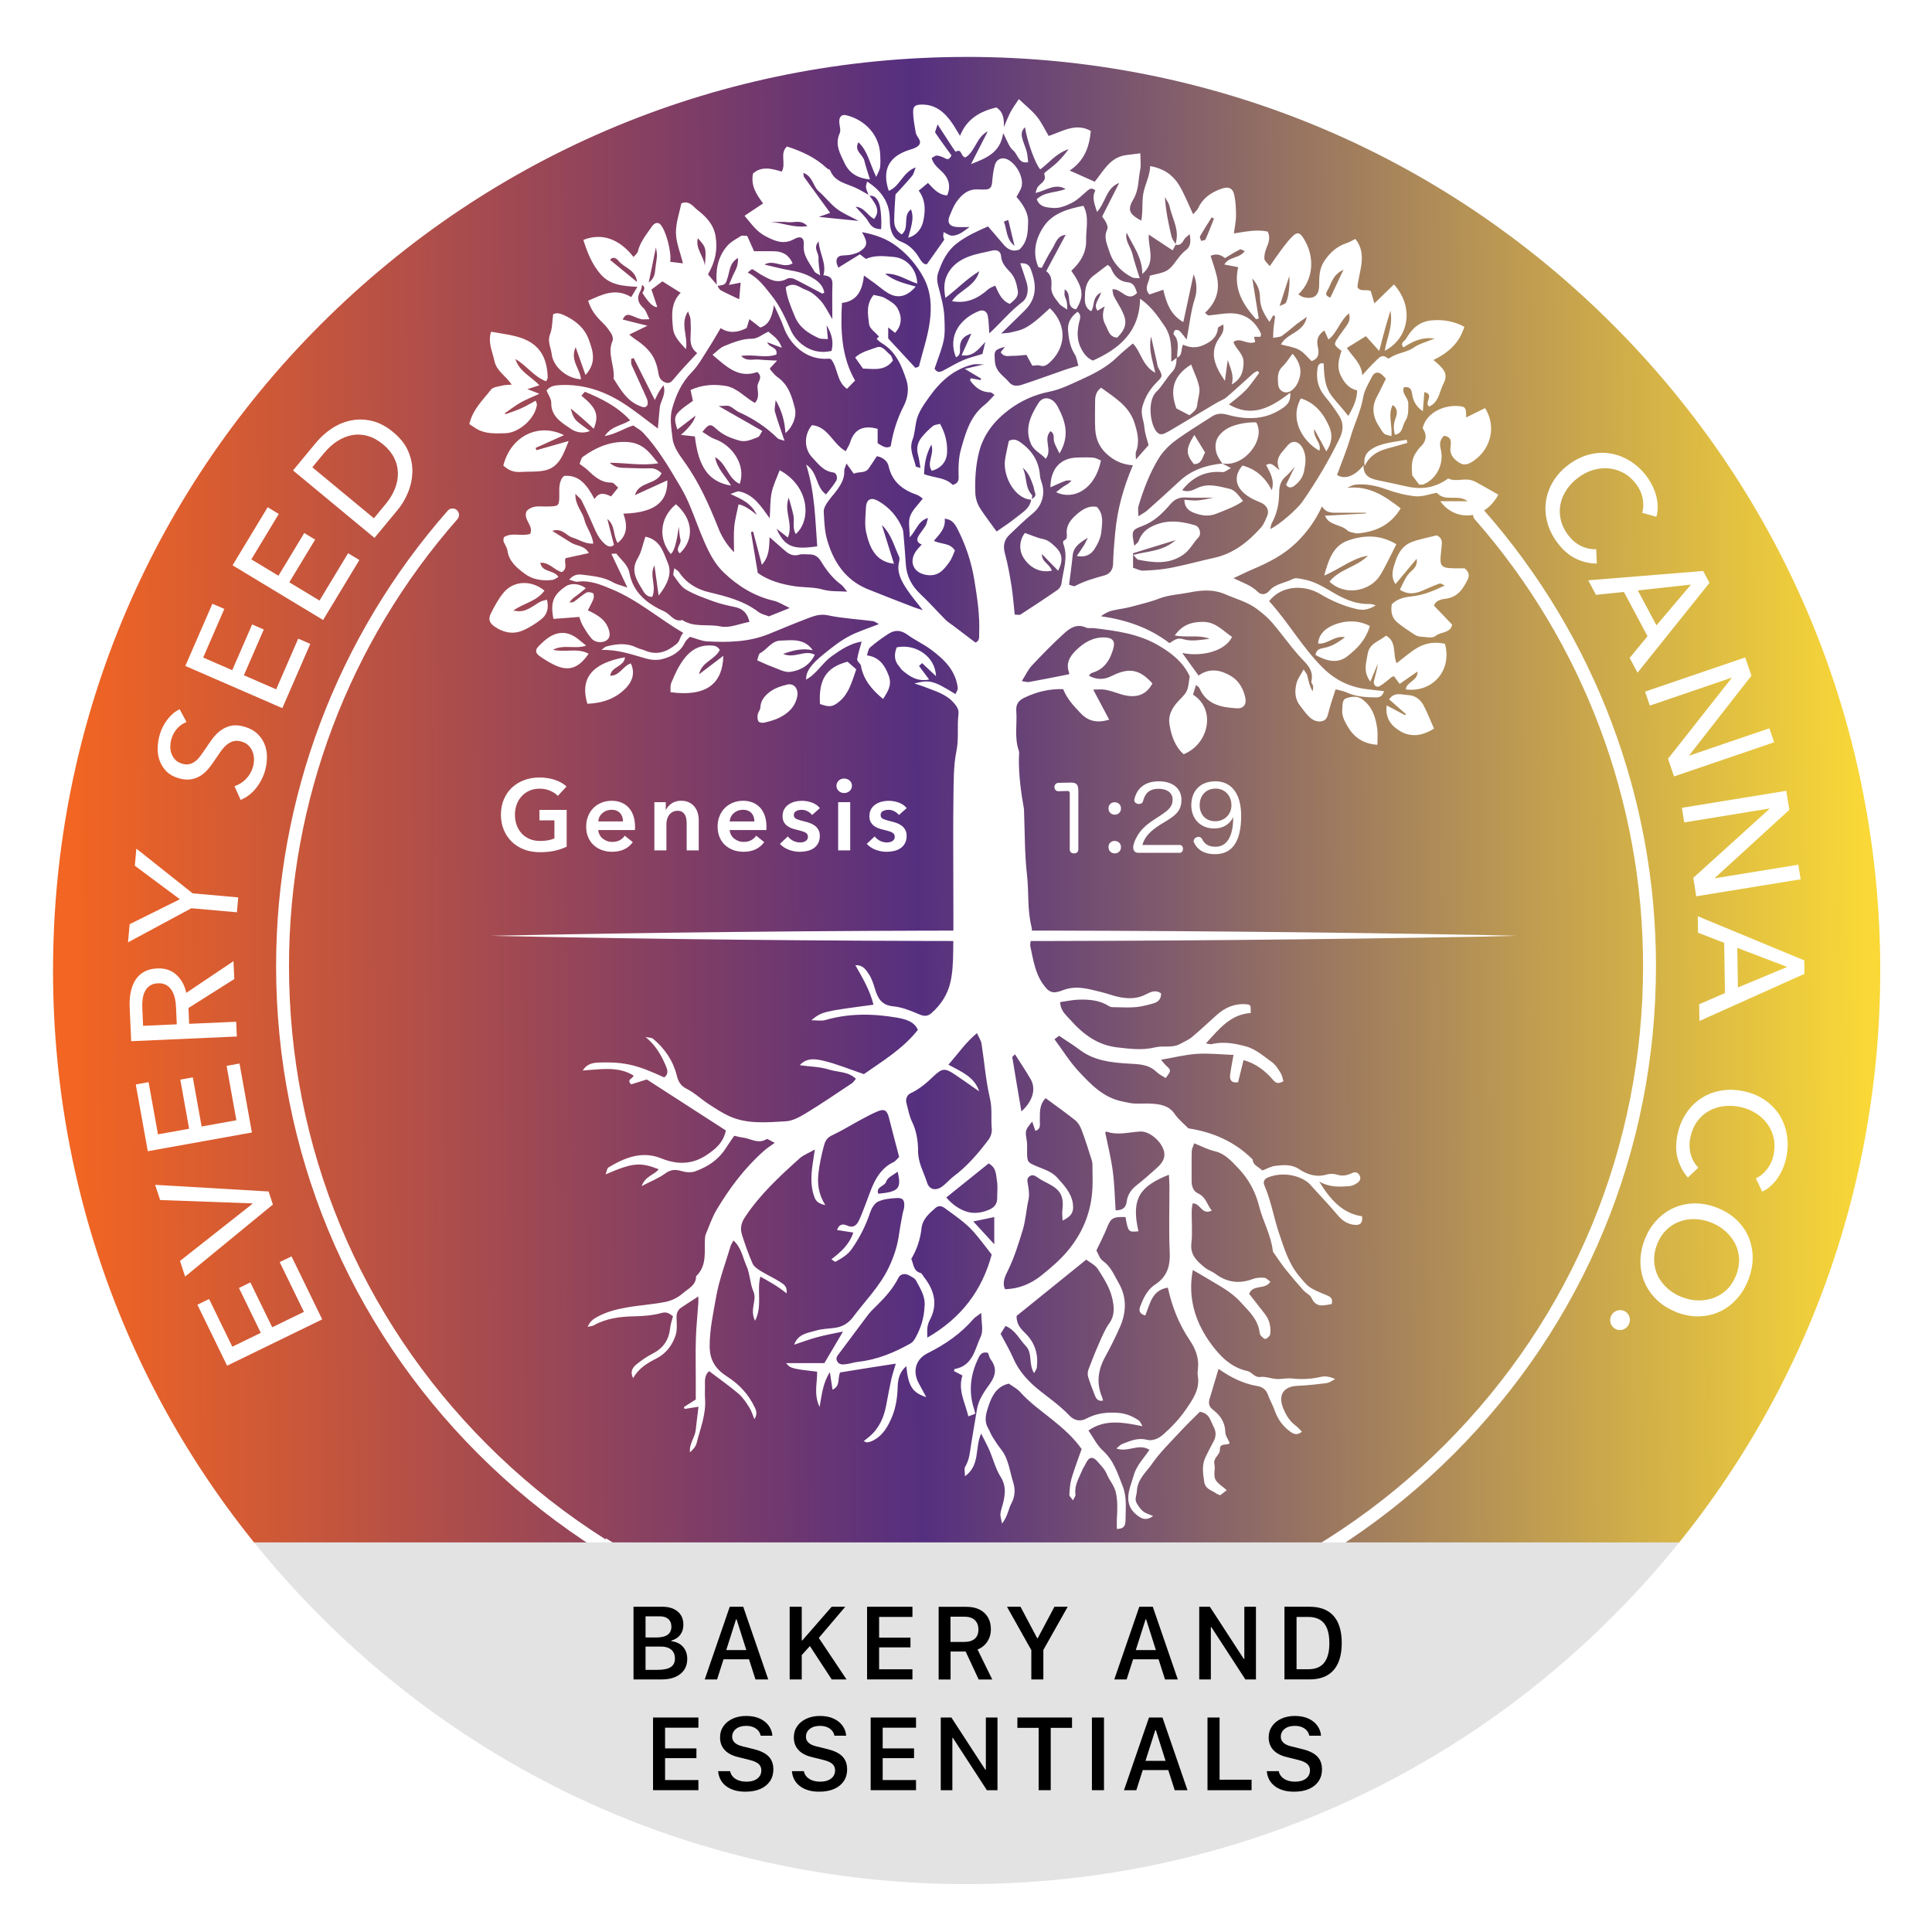 <?xml version="1.0" encoding="UTF-8"?><svg id="Layer_1" xmlns="http://www.w3.org/2000/svg" xmlns:xlink="http://www.w3.org/1999/xlink" viewBox="0 0 750 750"><defs><style>.cls-1{fill:none;stroke-width:3.7px;}.cls-1,.cls-2{stroke:#fff;stroke-miterlimit:10;}.cls-3{fill:#e3e3e3;}.cls-4{fill:#fff;}.cls-5{filter:url(#drop-shadow-1);}.cls-2{fill:url(#Split_Complementary_7);}</style><linearGradient id="Split_Complementary_7" x1="724.57" y1="373.9" x2="29.98" y2="379.55" gradientTransform="matrix(1, 0, 0, 1, 0, 0)" gradientUnits="userSpaceOnUse"><stop offset="0" stop-color="#f9d837"/><stop offset=".53" stop-color="#552f7f"/><stop offset="1" stop-color="#f26522"/></linearGradient><filter id="drop-shadow-1" filterUnits="userSpaceOnUse"><feOffset dx="7" dy="7"/><feGaussianBlur result="blur" stdDeviation="5"/><feFlood flood-color="#000" flood-opacity=".75"/><feComposite in2="blur" operator="in"/><feComposite in="SourceGraphic"/></filter></defs><circle class="cls-2" cx="373.89" cy="376.75" r="357.16"/><g class="cls-5"><path class="cls-4" d="M565.54,179.97c-3.49-1.93-7.08,.39-10.34-1.22-5.19,3.65-10.22,4.51-16.86,2.94-3.18-.75-6.38-1.4-9.58-2.07-3.24-.68-6.48-1.34-6.47-5.98-3.44,4.34-7.41,5.61-10.25,3.74,1.79-4.95,3.83-9.77,5.26-14.76,1.48-5.18,3.98-10,4.89-15.41,.48-2.82,2.13-5.49,3.49-8.11,.8-1.55,2.24-1.97,3.74-.71,.6,.51,1.11,1.13,1.58,1.63-1.23,2.48-2.26,4.73-3.44,6.89-2.32,4.28-1.56,8.24,1.08,12.05,.56,.81,.98,1.8,1.71,2.39,.65,.52,1.66,.59,2.81,.96,.39-4.27-1.43-8.23,.46-12.07,2.2,1.42,1.75,3.5,1.08,5.31-.8,2.15-.75,4.14-.2,6.22,3.2-.52,2.8-3.51,4.02-5.32,1.39-2.06,1.12-4.41,1.19-6.74,.06-2.28-2.72-3.85-1.74-6.34,2.15-.38,2.91,.52,3.17,2.35,.37,2.55,1.25,4.9,4.21,6.92,.22-2.86,.4-5.08,.58-7.43,4.18,.96-.37,4.26,1.93,5.6,.36-.21,.81-.42,1.19-.72,2.69-2.06,2.87-5.39,4.27-8.07,1.81-3.45,.48-5.26-1.65-7.33-.64-.63-1.35-1.19-2.21-1.93,5.89-2.87,10.1-6.67,11.99-12.91-4.1-2.2-8.23-2.86-12.67-2.48-4.84,.42-7.73,3.29-9.97,7.17-.57,.99-2.47,1.61-.98,3.32,3.34-2.15,6.75-4.1,12.14-3.46-3.36,1.4-5.99,2.02-8.05,3.47-2.9,2.04-6.56,2.06-9.39,4.09-.21,.15-.67,.25-.81,.13-2.35-2.02-3.64,.13-5,1.37-1.68,1.54-3.15,3.32-4.89,5.19-.28-4.58-3.75-7.15-5.99-10.57,2.56-1.59,4.88-3.02,7.4-4.58,1.49,1.65,3.13,3.47,5.17,5.75,.81-3.08,1.52-5.89,2.29-8.68,.55-2.01,1.18-4,2.05-6.94,1.15,6.08-1.45,10.54-2.17,15.53,8.92-4.53,11.86-16.45,3.56-25.75-2.42,2.35-4.85,4.7-7.6,7.37-.6-2.03-1.05-3.53-1.44-4.84-1.9-.76-4.09,.48-5.14-1.5,.62-6.36,3.94-12.68-.8-18.69-1.3,.64-2.3,1.28-3.39,1.63-3.74,1.2-6.41,3.64-8.6,6.83-2.01,2.92-2.07,6.14-2.08,9.47-.02,4.13-2,5.62-6.06,4.69-.7-.16-1.32-.7-2.01-1.09,5.92-5.63,6.68-14.71,1.79-22.11-1.23-1.86-2.22-2.15-3.89-.58-1.43,1.34-2.66,2.92-3.85,4.49-1.65,2.18-3.19,4.45-5.16,7.23-.94-1.22-2.03-2-2.08-2.85-.09-1.4,.3-2.92,.84-4.25,.83-2.03,1.58-3.97,.45-6.31-4.37-.95-8.71,.07-13.13,.72,.32-2.45,.81-4.57,.83-6.69,.02-2.63-.1-5.32-.6-7.89-.61-3.21-2.36-3.79-5.45-2.63-3.85,1.44-6.93,3.63-8.69,7.47-.31,.68-.98,1.2-1.91,2.3-2.01-4.22-3.47-8.16-5.66-11.64-2.4-3.81-6.07-6.2-11-7.07-.16,4.13-2.12,7.21-2.71,10.85-.55,3.39-.06,6.87-.77,10.34-4.84-2.61-5.41-4.34-3.01-8.38,2.11-3.56,1.83-7.6,2.6-11.41,.38-1.85,.06-3.84,.06-6.36-2.12,.27-3.85,.48-5.57,.71-6.26,.85-8.79,6.28-12.15,10.32-3.36-1.5-6.37-2.84-9.7-4.33,5.7-3.84,7.58-9.04,8.2-15.36-5.74-3.3-10.89,.11-16.35,1.93-1.55-2.59-2.77-5.27-4.57-7.49-1.93-2.38-4.39-4.32-7.02-6.82-1.21,1.85-2.38,3.41-3.28,5.12-.94,1.77-1.63,3.68-2.52,5.73,.04-3.09-.17-5.89-2.96-7.61-6.2,1.53-11.4,4.3-14.08,11.03-1.13-1.83-2-3.4-3.01-4.87-2.93-4.28-6.57-7.46-12.16-7.26-2.28,.08-3.08,.69-3.03,3,.05,2.63,.56,5.26,1.01,7.87,.29,1.71,2.7,3.26,1.16,4.95-1.08,1.19-3.14,1.52-4.8,2.15-7.09,2.69-9.41,7.83-6.84,15.49,4.34-1.63,5.32-7.16,10.47-9.09-.63,1.57-.79,2.56-1.34,3.23-1.76,2.13-3.66,4.15-5.5,6.21-.38,.42-1,.86-1.03,1.32-.24,3.28-.43,6.56-.48,9.84-.03,2.23,.79,4.14,2.9,5.42,3.23-2.56,.2-7.32,3.63-9.7,1.4,3.69-.15,7.18-1.1,11,3.69-1.07,5.29-3.97,5.81-6.3,.86-3.88,1.13-8.18-1.73-11.99,1.35-1.13,2.43-2.02,3.6-2.99,2.18,2.29,4.05,4.62,7.44,4.84,1.58-3.62,.58-6.64-1.89-9.1-1.59-1.58-3.42-2.86-4.13-5.42,.73-.35,1.45-1.02,2.09-.95,1.11,.12,2.22,.58,3.22,1.11,1.28,.67,1.77-.06,2.4-1.16-2.07-2.87-4.25-5.76-6.26-8.78-.27-.41,.34-1.41,.86-3.25,2.22,3.41,3.81,5.88,5.42,8.33,.53,.81,1.53,2.3,1.61,2.26,2.54-1.44,1.83,1.94,3.78,2.21,3.82-2.25,4.19-7.86,8.67-10.12-2,3.91-4,7.83-6.5,12.71,6.45-2.46,11.42-4.69,12.47-12,1.58,2.84,2.28,5.4,3.97,6.78,1.79,1.46,2,5.29,5.74,4.47-.19-1.47-.24-2.75-.54-3.97-.36-1.42-.98-2.78-1.42-4.18-.58-1.84-1.13-3.71,.74-5.39,.89,5.72,4.07,14.36,5.91,16.33,3.38-2.36,5.79-6.01,11.03-7.85-2.59,3.56-4.89,5.78-7.51,7.73-.76,.57-2.12,1.59-1.99,1.92,1.14,2.84-1.54,3.56-2.58,5.18-.31,.47-.4,1.08-.8,2.2,4.21-.94,7.68-3.96,11.72-1.53-3.77,1.47-8.14,1-11.21,3.95,1.16,3.26,4.23,3.19,6.35,3.39,2.39,.22,5.11-.88,7.37-2.03,2.15-1.1,3.92-2.97,5.81-4.57,.97-.82,1.85-1.45,3.2-.17-1.44,2.68-.32,5.2,.66,8.33,3.42-3.79,3.57-9.43,8.61-11.27-2.27,4.47-4.44,8.75-6.62,13.03,1.32,1.74,2.55,3.81,1.97,5.01-1.54,3.19,.05,5.97,.82,8.54,1.35,4.46,4.59,7.89,8.84,10.08,.75,.38,1.78,.22,2.95,.33-1.03-3.38-2.09-6.3-2.79-9.3-.65-2.82-3.07-5.17-2.28-8.38,2.42,5.05,6.09,9.54,6.08,16.04,5.52-4.71,2.14-10.21,2.51-15.3,3.23,2.13,6.12,4.04,9.25,6.11,.48-.89,.83-1.54,1.17-2.17,1.78,.39,2.59-.69,3.35-2.1,.36-.68,1.18-1.13,2.12-1.98,.48,2.83,.42,4.84-1.67,6.35-.8,.58-1.47,1.35-2.12,2.1-1.57,1.83-2.8,4.16-4.73,5.44-1.93,1.27-4.55,1.51-7,2.24,.02,2.4-2.51,4.5-.14,7.27,1.69-.58,3.43-1.17,5.41-1.85,1.19,5.1,2.75,9.71,7.77,12.56,1.35-6.27,2.64-12.29,3.99-18.55,1.35,3.17,1.39,6.58,.51,9.32-1.63,5.06-2.1,10.27-3.2,16.01-1.16-1.44-1.89-2.52-2.82-3.39-.36-.34-1.35-.48-1.72-.22-.38,.26-.7,1.42-.48,1.66,2.51,2.72,1.23,5.94,1.34,8.98,2.12-.93,1.4-3.17,2.24-5.05,2.62,1.19,5.15,1.43,7.94,.18,3.07-1.37,5.26-3.04,5.64-6.59,.05-.49,1.19-.86,2.04-1.44,.54,2.65-.75,4.14-1.7,5.54-2.89,4.26-2.21,8.39,.01,12.57,.58,1.09,1.3,2.11,2.35,3.8,.41-2.98,.7-5.16,1.1-8.09,1.18,3.47,2.51,6.05,1.56,9.47,3.74-2.12,4.43-4.91,4.59-8.26,.17-3.58-2.97-5.34-3.94-8.23,2.74-1.97,5.34,1.33,8.46,.02-.14-.63-.28-1.3-.44-2.03h2.47c.11-.59,.32-.96,.21-1.2-2.46-5.34-6.61-8.12-12.53-7.91-2.6,.09-5.19,.6-7.79,.82-.37,.03-.78-.54-1.42-1.01,4.25-3.91,5.9-8.68,4.57-14.25-.64-2.67-1.58-5.26-2.38-7.87q2.89-1.35,5.56,.87c1.88-1.11,3.81-2.33,5.83-3.36,.38-.19,1.17,.4,1.84,.66-2.04,2.92-6.1,2.05-7.9,5.2,1.95,.37,3.65,.69,5.37,1.02-1.98,8.58,1.94,14.59,6.92,20.2,.35-.09,.71-.17,1.06-.26-.79-4.92-1.59-9.84-2.51-15.55q2.88,3.22,2.96,6.84c.08,3.66,.8,5.81,3.71,10.03,.58-1.01,1.05-1.82,1.51-2.62,.24,.19,.69,.4,.67,.56-.15,1.45-.43,2.89-.58,4.34-.12,1.1-.12,2.21-.19,3.92,1.44-.3,2.63-.24,3.41-.78,1.99-1.37,3.78-3.04,5.69-4.54,1.1-.86,2.28-1.61,3.98-2.81-1.15,6.17-7.69,6.17-10.03,10.68,2.47,.69,4.98,.98,7.04,2.09,1.9,1.02,3.31,2.93,4.85,4.37,3.16-1.06,2.85-3.56,2.42-5.51-.61-2.79,.07-4.71,2.55-6.37,.54,1.19,1.06,2.34,1.58,3.5,3.39-2.56,4.33-7.13,7.97-10.16,.81,2.79-.53,4.15-1.51,5.6-.83,1.22-1.77,2.36-2.58,3.59-1.95,2.96-1.93,2.97,1.19,5.39-.99,2.96-1.87,6.06-.46,9.2,1.32,2.96,3.19,5.36,6.53,6.16-.05,2.99-1.09,5.96-3.43,9.88-6.95-8.83-9.22-8.33-9.56-20.37-1.51-.36-2.17,.52-2.37,1.78-.67,4.14,.17,7.84,2.95,11.13,2,2.37,3.83,4.91,5.48,7.53,1.7,2.7,1.61,5.52,.2,8.48-4.11,8.59-8.98,16.72-14.37,24.55-2.24,3.26-9.36,9.33-12.63,10.82,.24-.98,.26-1.71,.57-2.26,2.11-3.7,2.86-7.79,2.89-11.91,.02-2.75,.73-4.78,2.82-6.49,1-.82,1.77-1.9,3.28-3.56-1.35,2.75-2.34,4.78-3.42,6.99,.83,1.4,2.08,1.3,3.23,.42,1.86-1.43,3.25-3.19,3.75-5.63,.61-2.96,.99-5.86-.4-8.7-1.47-3.02-4.16-3.68-6.19-1.07-1.93,2.48-5.11,4.73-2.91,9.29-2.02-1.21-2.85-3.31-5.22-1.94,1.42,2.85,3.39,5.62,2.21,9.78-2.67-5.09-6.33-8.26-11.38-9.56-2.87,3.18-3,6.8-.37,9.75,2.03,2.28,4.75,3.5,7.51,4.65,2.18,.9,3.32,2.99,2.52,4.92-.69,1.67-1.37,3.48-2.54,4.79-4.96,5.55-10.64,10.07-18.18,11.72-5.58,1.22-11.08,2.77-16.68,3.86-3.53,.69-7.17,.95-10.77,1.1-1.35,.06-2.73-.75-3.98-1.13v-5.64c5.33-1.64,10.47-3.22,16.54-5.09-5.05,4.46-10.77,4.21-16.46,5.76,.9,.88,1.37,1.75,1.98,1.87,5.87,1.12,11.58,1.9,17.17-1.78,2.82-1.86,4.05-4.7,6.18-6.94,1.27-1.34,.39-4.15-1.27-4.64-4.45-1.3-9.01-2.14-13.61-.81-3.72,1.08-6.94,2.86-8.34,6.87-.23,.66-1,1.13-1.7,1.88-1.09-5.75-1.11-6.1,3.06-7.66,4.57-1.7,7.87-4.9,10.89-8.43,1.67-1.96,3.45-2.81,6.03-2.66,3.47,.2,6.96,.05,10.85,.05-2.37,.43-4.29,.94-6.24,1.09-1.71,.13-3.44-.15-5.16-.25,.05,2.53,1.22,4.16,3.89,5.13,2.83,1.03,5.53,1.47,8.62,.24,3.47-1.39,7.57-2.86,10.26-4.92-1.58-1.84-2.85-4.17-5.32-4.73-4.12-.94-8.33-2.3-12.56-.22-1.79,.88-3.62,1.67-5.73,.77,4.03-5.12,9.11-7.62,15.69-7.01,.86,.08,1.82-.85,3.22-1.56-1.55-.83-2.49-1.33-3.41-1.83l-.02-.03s-.03,0-.05,0l.1,.09c-6.26,.61-11.97,2.51-16.68,6.93-4.09,3.84-8.28,7.58-12.48,11.32-.81,.72-1.84,1.21-3.39,2.22,0-1.79-.25-2.94,.04-3.92,1.94-6.45,4.32-12.77,7.83-18.52,1.61-2.63,3.94-5.02,6.42-6.86,4.59-3.41,9.53-6.35,14.33-9.47,1.9-1.23,3.78-1.25,6.04-.63,7.46,2.06,14.78,2.03,21.46-2.66,1.8-1.26,3.15-2.77,2.83-5.92-7.41,5.77-14.83,9.85-23.79,4.59,2.01-1.68,4.44-3.41,6.48-5.52,1.98-2.05,3.54-4.5,5.29-6.78-.22-.25-.45-.5-.67-.75-.57,.33-1.22,.57-1.7,1-3.45,3.07-6.82,6.24-10.34,9.24-1.09,.93-2.57,1.4-3.83,2.15-6.06,3.6-12.1,7.23-18.16,10.83-.71,.42-1.45,.78-2.2,1.12-1.24,.56-2.22,.2-3.06-.84-2.45-3.05-3.5-12,.03-15.39,2.34-2.24,3.86-5.31,6.1-7.68,1.58-1.68,1.63-3.52,1.77-5.48-.58,.42-1.17,.85-2.1,1.53,.06-5.08,.26-9.66-2.55-13.8-2.56-3.77-5.04-7.51-9.54-10.71-.27,13.06-8.19,19.47-18.32,24.03-2.28-.97-3.49-2.6-4.54-4.61-1.75-3.33-1.62-6.69-.84-10.16,.31-1.4,1.1-2.84-.58-4.18-2.56,1.91-3.99,4.18-3.68,7.55,.29,3.18,.8,6.17,2.58,8.95,.81,1.26,.96,2.96,1.41,4.45-1.91,.56-3.33,.92-4.7,1.4-5.71,1.98-11.38,4.07-17.12,5.96-1.72,.57-3.68,.75-5.06-.94-2.05-2.51-5.21-3.92-5.51-8.07-.28-3.88-.53-4.55,3.88-5.68-.62,.8-1.15,1.47-1.63,2.09,1.26,2.07,3.1,1.38,4.66,1.4,1.74,.03,3.49-.23,5.32-.37,.76,1.41,1.54,2.84,2.29,4.21,1.08-.05,2.08-.34,2.88-.08,1.5,.5,2.48,.02,3.58-.93,6.18-5.39,7.67-14.22,.37-21.33-1.77,1.59-3.5,3.27-5.38,4.78-1.47,1.18-3.03,2.32-4.71,3.12-1.59,.76-3.39,1.09-5.12,1.52-.81,.2-1.66,.2-3.71,.42,3.34-3.26,5.82-5.66,8.27-8.09,.78-.77,1.58-1.55,2.25-2.42,3.6-4.66,2.82-9.64,.9-14.63-.54-1.41-1.63-2.32-4.02-2.12,.92,2.75,1.74,5.04,2.45,7.36,.88,2.88,.49,6.05-1.71,7.71-4.73,3.57-8.39,8.16-12.76,12.12-.18-2.33-.16-4.62-.59-6.81-.35-1.78-1.78-2.49-3.4-1.85-6.91,2.72-12.42,9.35-8.95,17.94,2.09-.89,1.46-2.78,1.56-4.29,.18-2.7,1.8-4.1,4.42-4.89-1.22,2.71-2.45,5.41-3.8,8.41,4.3,.66,6.36-2.07,9.21-5.17-.56,2.33-.85,3.58-1.11,4.66-2.63,.83-5.05,1.4-7.31,2.35-2.44,1.03-4.74,2.39-7.07,3.65-1.49,.81-2.94,1.77-4.21-.27,3.98-11.29,4.21-11.3,3.8-20.17-.19-4.03-1.36-8.04-2.38-11.98-.48-1.85-.6-3.44,.04-5.27,1.52-4.36,3.35-8.28,7.25-11.28,3.73-2.88,7.81-4.66,12.04-6.55,2.14,2.49,4.1,4.7,5.98,6.98,1.78,2.16,3.89,2.96,6.2,2.01,3.35-3.11,3.3-7.17,3.39-10.76,.1-3.62-2.1-6.93-4.51-9.67,.76-1.5,1.7-2.73,2-4.1,.81-3.69-2.25-9.11-5.75-10.57-1.96-.82-4.03,.02-4.65,2.27-.61,2.19-.88,4.5-1.06,6.77-.15,1.83-.86,2.79-2.74,2.75-.83-.01-1.67,.06-2.5-.01-3.99-.34-6.58,1.94-8.64,4.88-1.12,1.6-1.83,3.5-2.6,5.32-1.09,2.58-.15,4.12,2.67,4.36,1.46,.12,2.94,.02,5.03,.02-1.58,1.1-2.58,1.98-3.73,2.54-.99,.48-2.17,.89-3.22,.8-1.02-.09-1.98-.85-3.1-1.38-.06,.79-.2,1.3-.12,1.76,.1,.59,.38,1.16,.39,1.17-2.33,3.29-4.39,6.2-6.76,9.54-1.34,.22-2.25-1.24-3.11-2.67-1.65-2.73-3.96-4.94-6.81-6.03-2.77-1.05-3.67-3.02-4.22-5.42-.29-1.28-.24-2.65-.29-3.98-.24-6.15-3.35-10.5-8.78-13.98-.2,.95-.56,1.68-.44,2.31,.19,.97,.61,1.89,.98,2.83-1.61-.9-3.19-1.86-4.85-2.65-3.71-1.77-8.26-2.26-10.04-6.87-.14-.35-.88-.42-1.22-.75-4.38-4.16-9.7-6.59-15.53-8.48-2.98,2.64-.21,6.69-2.06,9.75-3.96-1.21-7.8-2.22-11.13,.72-.96,4.72,1.32,8.16,3.92,11.62-2.42,1.61-4.67,3.11-7.21,4.8,2.51,2.91,4.52,6.08,8.24,7.99,3.71,1.9,6.99,3.31,11.05,1.04,2.49-1.39,3.95-.53,3.7,2.3-.38,4.26,2.34,7.03,4.13,10.26,.35,.63,1.32,.93,2.21,1.53-.26-2.65-.71-4.74-.61-6.81,.09-1.95-2.25-3.79,.05-6.37,.32,4.8,3.17,8.59,1.84,13.16,2.27,.22,3.59,.96,3.51,3.41-.14,4.3-.04,8.61-.04,13.61-1.73-2.81-2.83-5.26-4.55-7.17-1.58-1.76-3.63-3.46-5.81-4.22-2.26-.78-4.5-3.3-7.72-.98,.38,3.94,2.01,7.64,3.56,11.39,1.77,4.3,5.31,6.54,9.23,8.35,.93,.43,2.13,.25,3.56,.39-.16-1.78-.28-3.08-.49-5.39,2.23,3.76,2.71,6.76,1.9,9.96-7.4,1.83-13.54-2.93-15.83-8.07-2.13-4.79-4.16-9.39-7.56-13.61-2.64-3.28-4.97-6.6-9.12-8.74,.85-.64,1.52-1.41,1.77-1.29,1.17,.57,2.19,1.45,3.33,2.08,3.18,1.77,6.29,3.79,10.18,1.62,.72-.4,2.04-.28,2.83,.11,3.64,1.79,7.19,3.78,10.79,5.65,.16,.08,.53-.25,.81-.4-.4-2.17-1.62-3.69-3.43-4.96-2.94-2.06-6.18-3.05-9.67-3.63-3.34-.55-6.62-1.47-10.13-2.27,3.76-2.18,7.23,1.77,10.94-.47-1.48-3.33-3.94-4.63-7.18-4.7-2.64-.05-5.27-.01-7.8-.01-1.02-2.28-1.87-4.17-2.66-5.95-1.11,0-1.94-.26-2.41,.04-2.01,1.28-4.09,2.23-5.75,4.33-3.52,4.47-4.1,9.32-3.64,14.57-1.18-1.37-2.35-2.74-3.42-3.99,2.82-4.91,3.82-9.6,2.94-14.86-.79-4.71-3.83-7.67-7.17-10.27-1.55-1.21-3.11-3.75-6.12-2.43-.76,3.82-2.17,7.67-2.09,11.5,.08,3.76,1.67,7.5,2.72,11.77-2.09-.25-3.52-.43-4.95-.6,.58-3.93-1.67-12.2-3.82-14.51-.86-.93-2.24-.71-3.2,.7-2.12,3.11-4.64,5.98-5.53,9.81-.18,.77-1.07,1.38-1.69,2.14-5.52-7.08-12.35-9.48-19.47-6.64,1.5,4.78,3.29,9.38,6.65,13.27,3.7,4.29,8.78,4.66,14.33,4.95-.97,1.62-1.7,2.82-2.39,3.97-6.3-3.76-11.47-.86-16.74,1.43,1.16,3.81,3.28,6.29,5.72,8.62,1.29,1.23,2.39,2.72,3.33,4.25,.45,.74,.74,2,.42,2.72-2.18,4.99,.99,9.76,.42,14.66,2.67,4.11,5.01,8.5,9.93,10.5,1.13,.46,2.33,1.07,3.09-.09,.41-.62,.22-1.91-.13-2.71-1.91-4.37-3.98-8.66-5.9-13.02-.3-.69-.12-1.59-.16-2.4,.32-.09,.64-.18,.97-.27,2.64,5.24,5.29,10.49,8.2,16.26,.69-1.37,1.06-2.23,1.53-3.04,.45-.77,.99-1.47,1.82-2.7,1.17,3.66-1.15,5.98-1.43,8.65-.28,2.74-.49,5.48-.73,8.17-4.46-3.28-8.86-6.91-13.64-9.95-7.39-4.7-15.47-7.37-24.41-6.91-2.05,.11-3.87,.4-5.17,2.12,.68,1.68,1.84,3.2,1.82,4.7-.1,5.43,4.06,7.73,7.56,10.14,1.63,1.12,4.28,2.12,7.47,.87-1.89-1.4-3.34-2.39-4.7-3.51-1.34-1.1-2.12-2.55-2.75-5.24,2.17,1.85,3.56,2.99,4.9,4.18,1.32,1.16,2.6,2.37,4.03,3.69,2.14-5.4,1.07-8.04-4.8-12.85,.43-.48,.85-.96,1.35-1.51,6.39,2.65,12.47,5.59,17.58,11.07-3.24,2.11-7.17,2.12-9.9,6.13,4.5-.81,7.53-3.03,11.1-4.11,1.24,.9,2.76,1.67,3.86,2.84,5.79,6.2,10.04,13.49,14.33,20.73,1.41,2.38,2.66,4.87,3.73,7.42,2.02,4.8,3.7,9.74,5.81,14.49,1.87,4.21,3.98,8.32,7.4,11.59,5.56,5.32,11.86,9.2,19.44,10.98,1.97,.46,3.76,1.67,6.18,2.8-3.18,1.28-5.6,2.25-8.09,3.25-1.33-.54-2.92-.84-4.07-1.71-5.71-4.37-12.43-6.04-19.21-7.67-4.82-1.16-8.86-3.6-11.65-7.86-.31-.47-.91-.73-1.81-1.42-.15,1.31-.6,2.33-.27,2.77,1.46,1.97,2.81,4.33,4.82,5.5,3.4,1.99,7.2,3.32,10.93,4.66,2.64,.95,5.43,1.55,8.19,2.14,3.1,.66,4.78,2.53,5.51,5.73-3.82,.7-7.73,2.49-11.13,1.78-4.97-1.04-10.37,.52-14.94-2.5-3.22,.91-4.57-2.24-6.9-3.29-6.64-2.99-12.16-7.22-13.63-15.05-.58-3.09-3.18-4.96-4.95-7.31-.22-.29-1.15-.04-2.05-.04,2.05,4.31,3.96,8.32,6.23,13.09-2.46-.87-4.12-1.2-5.51-2-3.74-2.15-7.88-2.48-11.99-3-1.79-.23-3.45,0-5.09,1.93,1.45,.38,2.4,.92,3.25,.8,4.87-.68,9.15,1.2,13.43,2.98,10.05,4.19,18.21,11.4,27.6,16.89-1.39,1.4-1.13,3.07-2.64,4.31-3.78,3.12-7.58,4.5-12.26,2.52-1.05-.44-2.21-.64-3.23-1.14-3.83-1.88-7.74-1.47-11.66-.44-.73,.19-1.31,.9-1.97,1.37,6.2-.21,11.67,1.72,17.24,3.31,1.98,.57,4.34,.76,6.3,.25,3.71-.96,7.1-2.71,8.89-6.54,.4-.85,1.3-1.47,1.92-2.13,2.35,.65,4.51,1.67,6.72,1.79,8.1,.42,16.18,.27,23.87-2.86,4.85-1.97,9.68-4.02,14.58-5.88,2.64-1,5.12-2.08,8.34-1.4,5.75,1.22,11.7,1.52,17.55,2.27,.66,.09,1.27,.62,2.27,1.15-4.3,1.72-8.3,2.92-11.88,4.87-3.45,1.88-6.58,4.41-9.66,6.9-4.96,4-6.78,6.75-6.7,9.78,4.14-2.28,6.32-6.48,9.89-9.05,3.59-2.58,7.33-5.03,11.68-5.71-.65,2.4-1.39,4.59-1.74,6.83-.1,.67,.9,1.51,1.4,2.27,.91,5.57,4.22,9.51,8.65,13.19,1.97-3.07,3.57-5.51,2.12-9.26-1.6-4.16-3.82-7.06-8.4-7.68,.39-1.05,.48-2.43,1.23-3.07,2.23-1.93,4.64-3.67,7.12-5.28,2.42-1.58,4.8-1.54,7.32,.29,2.9,2.12,6.25,3.64,9.14,5.77,5.12,3.78,9.67,8.12,10.47,14.95,.09,.73-.56,1.54-.89,2.38-8.66-5.31-9.95-5.65-15.95-4.12,1.48,.49,2.55,.77,3.56,1.18,4.12,1.68,8.57,2.74,11.71,6.3,1.16,1.31,2.07,2.61,1.84,4.43-.58,4.72,.19,9.44-.78,14.26-1.17,5.76-1.08,11.82-1.17,17.76-.16,11.12-.05,22.24-.05,33.37,0,9,.1,18-.05,27-.07,3.94-.21,7.96-1.1,11.77-1.09,4.66-3.67,8.71-7.36,11.91-1.35,1.17-2.69,1.33-4.54,.53-3.29-1.4-6.77-2.86-10.27-3.18-4.63-.43-6.03-3.23-7.14-6.91-.61-2.02-1.3-4.14-2.5-5.83-.99-1.41-2.07-3.37-5.07-3.22,2.99,5.19,5.71,9.94,7.04,15.33-19.89,2.66-19.94,2.67-24.12,6.03,2.2,0,3.89,.37,5.36-.06,9.15-2.66,18.35-2.56,27.64-.99,3.64,.62,7,1.58,8.34,4.8-5.96,7.52-13.96,12.25-20.95,17.17-5.62-1.91-10.49-3.94-15.56-5.16-3-.72-6.57-1.39-9.34,1.69,4.06,.56,7.93,.6,11.45,1.72,3.38,1.07,7.41,.68,10.36,3.57-.68,.77-1.03,1.38-1.56,1.73-5.84,3.87-11.62,7.84-17.6,11.48-2.49,1.52-5.37,3.15-8.14,3.29-7.38,.38-14.96,1.2-22-2.06-2.78-1.29-5.39-3.01-7.96-4.7-2.88-1.89-5.43-4.36-8.48-5.87-2.42-1.2-3.27-2.99-3.82-5.2-1.44-5.77-4.67-10.4-9.13-14.18-.69-.59-1.96-.48-2.97-.7,3.77,3.02,5.97,6.78,7.75,10.9,.77,1.79,1.34,3.37-.5,4.77-9.93-4.52-14.74-6.14-25.3-5.78-2.52,.08-4.75,.53-6.34,3.09,6.93-.42,13.61-1.79,19.72,1.94-.19,1.31-2.9,1.43-.92,3.44l6.08-1.9c10.2,6.58,20.52,13.24,30.68,19.8-.98,4.8-4.22,7.4-7.66,9.65-5.5,3.6-11.25,3.67-17.38,1.19-7.43-3.01-14.18-.34-20.55,3.53-.56,.34-.63,1.48-1.09,2.68,10.55-4.57,13.43-4.81,20.62-1.99-1.66,2.2-5.14,2.51-6.63,6.53,3.57-1.86,6.59-3.03,9.12-4.88,2.18-1.59,4.01-1.66,6.43-.93,1.65,.5,3.75,.64,5.32,.06,4.71-1.73,8.87-4.39,11.68-8.78,1.05-1.64,2.18-3.22,3.39-5,1.24,.27,2.33,.58,3.45,.72,2.99,.37,5.81,2.58,9.06,.61,.48-.29,1.76,.75,3.21,1.42-1.8,1.31-3.04,2.08-4.11,3.03-7.48,6.59-13.38,14.47-18.46,22.97-1.75,2.93-2.84,6.27-4.19,9.44-.23,.54-.3,1.18-.33,1.77-.26,5.07,.89,10.46-3.44,14.57,.02,3.6-3.17,4.87-5.27,6.72-1.77,1.56-4.19,2.75-6.5,3.22-4.96,1.01-10.07,1.28-15.06,2.17-4.02,.72-8,1.68-11.65,3.73-1.46,.82-2.67,1.62-3.63,3.8,1.19-.27,1.82-.27,2.31-.54,4.88-2.75,10.18-3.43,15.68-3.54,3.59-.07,7.29-.35,10.72-1.3,2.05-.57,2.98,.19,4.43,1.27-.38,1.56-.95,3.11-1.12,4.71-.49,4.61-2.77,7.79-6.91,9.88-2.18,1.1-4.23,2.54-6.13,4.08-1.51,1.23-2.62,2.88-1.29,5.36,2.13-3.92,5.58-5.87,9.08-7.67,3.79-1.96,6.11-5.15,7.38-8.95,.71-2.11,.43-4.6,.37-6.91-.04-1.68,.49-2.95,1.81-3.85,2.11-1.43,4.27-2.79,6.65-4.33,0,.96,.05,1.78,0,2.59-.32,4.6-.81,9.19-.95,13.8-.17,5.33-.04,10.67-.04,16,0,2.64,0,5.27,0,7.61-1.85,1.18-3.24,2.07-4.63,2.95,.1,.24,.2,.48,.3,.72,1.65-.27,3.29-.53,5.39-.87-.39,3.25-.76,6.13-1.07,9.02-.32,2.98-2.67,5.42-2.22,8.68,1.11-1.05,2.21-2.18,2.54-3.51,1.43-5.7,3.75-11.25,3.29-17.33-.15-1.99,.04-4-.04-6-.07-1.88,.28-3.54,1.63-4.66,3.86,2.92,7.76,5.65,11.38,8.72,1.72,1.46,3,3.49,4.24,5.41,.83,1.28,1.24,2.84,1.94,4.5,1.14-1.75,.87-3.06,.18-4.51-2.39-5.02-5.98-8.98-10.63-11.94-4.42-2.82-6.91-6.22-6.91-11.95,0-6.53,1.42-12.77,2.51-19.04,1.17-6.7,3.67-13.17,5.62-19.74,.2-.66,.63-1.24,1.12-2.19,3.15,2.92,3.6,6.7,5.04,9.88,1.39,3.08,1.34,6.8,2.69,9.89,1.56,3.55-1.61,6.92,.66,11.4,2.92-5.83,.59-11.44,2.04-17.14,3.53,1.98,6.85,3.77,10.18,6.52,.4-2.63-1.14-3.58-2.39-4.38-2.48-1.58-5.2-2.8-7.71-4.35-1.19-.74-2.58-1.69-3.11-2.88-1.58-3.59-2.88-7.31-4.07-11.05-.77-2.41-.45-4.55,1.13-6.94,5.84-8.84,13.51-15.89,21.28-22.88,1.37-1.23,3.24-1.9,5.84-3.36-.39,2.59-.64,4.14-.86,5.7-.6,4.28-.86,8.55,.68,12.71,.56,1.53,1.49,2.59,4.24,3.16-2.78-4.47-3.12-8.57-2.62-12.68,.41-3.39,1.14-6.77,2.01-10.08,.43-1.66,1.01-3.28,3.01-4.22,3.98-1.86,7.74-4.2,11.62-6.29,2.03-1.09,4.07-2.2,6.19-3.09,2.73-1.15,3.76-.48,4.5,2.44,1.28,5.05,2.62,10.08,3.96,15.22-.75,.71-1.36,1.63-2.21,2.03-4.13,1.94-6.45,5.41-8.17,9.39-.97,2.25-1.75,4.58-2.64,6.87-.83,2.14-1.59,4.31-2.59,6.37-.92,1.91-2.2,3.08-4.67,1.94-1.15-.53-2.94-.88-3.82,1.76,2.18,.34,4.12,.65,6.31,.99-1.56,4.7-4.87,7.56-8.5,10.37,.81,.52,1.36,1.08,1.55,.97,2.41-1.33,4.73-2.62,6.43-5.08,3.02-4.37,5.37-8.95,7.03-13.99,.54-1.63,1.67-3.6,3.07-4.27,2.14-1.01,4.74-1.24,7.17-1.39,2.51-.15,3.18,.78,3.01,3.36-.05,.8-.38,1.58-.55,2.38-.63,3.05-1.15,6.1-1.6,9.18-.61,4.12-2.05,8.26-3.85,12.04-3.46,7.27-9.21,13.01-13.99,19.39-1.56,2.08-3.84,3.55-6.55,3.97-2.59,.41-5.3,.38-7.77,1.14-3.05,.94-6.8,1.1-8.43,5.46,3.35-1.1,6.2-2.18,9.13-2.96,3.07-.82,6.22-1.37,9.84-2.14-2.63,4.46-4.94,8.37-7.23,12.25h-14.82c1.44,1.99,2.26,2.21,12,3.33,.14,4.28-1.41,8.75,.96,13.69,.9-4.87,1.23-9.17,4-13.52,.42,2.77,.71,4.73,1.03,6.83,3.23-1.59,1.83-4.47,2.97-6.71,3.56-.57,7.27-1.18,10.98-1.77,3.58-.56,7.16-1.11,10.61-1.64-.66,2.26-1.31,4.1-1.73,6-.74,3.35-1.35,6.72-1.98,10.09-.91,4.83-2.8,9.11-6.67,12.33-.63,.52-1.28,1.02-2.08,1.67,.72,.27,1.04,.51,1.31,.47,.64-.09,1.29-.23,1.87-.5,4.22-1.91,6.35-5.82,7.92-9.69,1.42-3.49,1.99-7.5,2.09-11.31,.08-3.33,.86-5.95,3.35-8.07,.79,7.74,2.3,10.23,7.73,12-1.1-2.04-2-3.71-2.9-5.38-2.5-4.61-1.22-9.34,3.42-11.65,6.73-3.36,12.82-7.52,17.77-13.25,.66-.76,1.61-1.27,3.08-2.4,0,3.64,.89,6.84-.18,9.13-2.3,4.9-3.06,11.43-10.13,12.63-.08,.01-.12,.28-.32,.8,.98,.51,2.01,1.04,3.33,1.72-1.86,5.65,1,10.44,2.29,15.86,1.02-.38,1.83-.68,2.67-.99-.2-.84-.28-1.32-.43-1.77-2.27-6.97-1.44-13.61,1.79-20.13,.84-1.68,1.82-2.17,3.61-1.75,.32,.82,.5,1.85,1.05,2.59,2.47,3.29,1.95,6.22-.36,9.45-2.16,3.01-4.39,6.1-5,9.96-.7,4.41-1.52,8.8-2.21,13.21-.48,3.09-.67,6.22-2.37,9.03-.45,.75-.07,2-.07,3.66,6.02-4.33,3.74-10.93,6.29-16.57,1.27,2.55,2.35,4.5,3.23,6.54,1.47,3.42,2.38,7.18,4.34,10.27,2.13,3.36,1.78,6.52,1.01,9.93-.33,1.46-.92,2.87-1.1,4.34-.12,.97,.29,2.01,.61,3.87,2.29-2.85,2.44-5.62,3.65-7.85,1.49-2.73,1.5-5.69,.69-8.21-1.38-4.29-1.74-9.02-4.7-12.76-1.21-1.54-2.29-3.19-3.33-4.86-.67-1.07-1.08-2.3-1.71-3.39-1.78-3.08-.64-6.19,.32-9.02,1.27-3.75,3.26-7.28,7.73-8.24,1.47,1.06,3.18,1.89,4.36,3.21,3.71,4.14,8.2,7.32,12.49,10.76,4.33,3.47,8.48,7.18,11.41,11.42-1.43,4.1-2.84,7.73-3.93,11.46-.59,2.01-.71,4.18-.83,6.29-.03,.56,.72,1.16,1.41,2.17,.52-1.13,1.05-1.72,.97-2.22-.54-3.5,1.3-6.31,2.52-9.3,.42-1.04,1.1-1.97,1.58-2.98,1.16-2.44,2.69-2.67,4.49-.53,1.27,1.51,2.8,2.97,3.51,4.73,1.03,2.57,3.02,4.53,3.62,7.45,.7,3.45,.54,6.76,.34,10.16-.07,1.23-.01,2.47-.01,3.77,3.12,.05,3.37-1.75,3.38-3.67,.01-4.36,.62-8.58-1.15-13.03-1.98-4.98-3.44-9.89-7.64-13.68-2.29-2.06-3.7-5.09-5.61-7.82,6.51-4.53,13.45-3.16,21-1.67-.74-1.2-.94-1.89-1.4-2.2-2.36-1.6-4.89-2.7-7.82-2.96-4.4-.39-8.65,.12-12.53,2.17-2.76,1.46-5,.58-6.73-1.23-3.41-3.57-7.35-6.39-11.2-9.41-4.28-3.37-8.17-7.37-10.44-12.63-1.42-3.28-3.29-6.37-4.98-9.6,.68-1.09,1.25-2.01,1.91-3.05,3.89,1.62,5.36,5.17,7.83,7.72,2.8,2.89,.99,7.04,3.26,10.61,.55-1.09,.99-1.6,1.06-2.16,.62-5.07-.65-9.55-4.35-13.21-1.77-1.75-3.54-3.49-3.52-6.84,8.72-7.05,17.67-14.28,27.06-21.87,1.33,1.04,3.46,2.03,4.53,3.69,2.19,3.43,4.51,7.05,5.45,10.91,.76,3.09,1.35,6.77-.99,10.03-1.65,2.29-2.76,4.99-3.91,7.6-1.53,3.44-2.92,6.95-4.24,10.48-.31,.84-.37,1.95-.11,2.8,.77,2.5,1.72,4.95,2.69,7.38,.5,1.23,1.29,2.23,3.11,1.81-.2-.67-.29-1.11-.46-1.51-2.22-5.4-1.47-10.5,1.31-15.53,2.06-3.72,3.95-7.54,5.67-11.42,2.53-5.71,2.76-11.56-.42-17.07-1.76-3.04-3.03-6.46-6.18-8.68-1.32-.93-1.86-2.95-2.51-4.07,1.47-3.1,2.86-5.69,3.94-8.41,1.66-4.17,2.33-4.68,7.34-4.55,1.07,5.85,1.13,5.92,5.05,5.54-3.04-12.94,.87-17.61,11.82-21.96,.07,1.55,.2,3,.2,4.44,.02,8.5-.28,17.01,.11,25.49,.25,5.45-.92,9.63-5.7,12.73-3.01,1.95-4.54,5.25-5.78,8.56-.64,1.7-.09,2.85,2,3.43,1.83-4.39,2.46-9.82,8.75-10.83,1.63,7.42,4.3,14.2,8.42,20.28,2.44,3.6,3.8,7.25,3.23,11.58-.11,.82-.14,1.69,0,2.49,.88,5.16-2.05,9.14-4.6,12.9-2.39,3.52-5.38,6.71-8.67,9.63-2.14,1.9-4.44,2.73-6.53,2.19-3.61-.93-6.46,.49-9.51,1.61-.74,.27-1.31,.98-2.31,1.77,4.53,1.65,8.6-2.15,12.83,.51-2.22,3.32-5.08,6.12-6.17,10.13-.77,2.81-2.02,5.46-2.06,8.47-.05,3.36,1.64,5.67,4.28,7.42,1.6,1.06,3.23,1.24,5.38-.28-1.08-.46-1.62-.72-2.18-.92-2.04-.7-3.16-2.33-4.19-4.07-.95-1.62,0-3.12,.06-4.68,.21-4.65,3.63-7.39,5.89-10.64,3.14-4.51,7.17-8.41,10.93-12.47,2.53-2.74,5.25-5.32,7.62-7.71,3.81,.57,4.08,3.46,5.3,5.7,1.18,2.17,1.03,4.03-.1,6.06-1.04,1.87-1.98,3.8-2.94,5.72-1.58,3.15-1.06,6.36-.56,9.68,.45,2.97,2.98,3.28,4.75,4.59,.38,.28,.88,.39,1.47,.63,.84-.64,1.65-1.27,2.53-1.94-1.74-1.6-3.74-2.68-4.48-4.32-.73-1.64,.12-3.92-.31-5.79-.58-2.54,2.22-3.54,2.13-5.66-.13-2.9,3.1-1.37,3.79-2.55-.7-1.64-1.66-2.89-1.68-4.15-.07-3.8-1.92-6.56-4.72-8.7-1.62-1.24-1.91-2.53-1.38-4.3,1.17-3.86,2.3-7.73,3.46-11.63,4.57,3.2,9.51,5.76,15.21,6.69,1.84,.3,3.26,1.4,3.97,3.35,.78,2.15,1.95,4.17,2.71,6.33,1.19,3.4,3.24,6.07,6.15,8.13,1.32,.94,2.63,1.27,4.32-.11-.84-.84-1.54-1.73-2.42-2.37-2.37-1.74-3.79-4.15-4.85-6.78-2.08-5.15,.15-8.43,5.6-8.67,3.77-.17,7.54-.56,11.29-1.07,1.15-.15,2.2-1.01,3.29-1.55-1.96-.93-3.81-1.25-5.5-.86-3.75,.87-7.45,1.06-11.27,.63-1.95-.22-3.97,.31-5.95,.2-2.11-.12-4.26-1.04-6.29-.79-2.38,.29-3.17-1.89-5.12-2.31-6.64-1.43-11.11-6.32-14.71-11.46-5.72-8.16-8.37-17.44-6.42-27.74,1.72,.99,3.42,1.92,5.07,2.94,4.61,2.85,9.54,5.2,13.3,9.32,3.22,3.53,6.87,6.71,7.55,11.85,.06,.49,.2,1.06,.51,1.39,.52,.54,1.41,1.41,1.81,1.26,.76-.29,1.72-1.14,1.81-1.86,.36-2.87-.29-5.58-2.12-7.91-2.09-2.66-4.17-5.33-6.07-7.76,1.6-3.86,6.23-1.39,8.27-4.72-.87-.58-1.59-1.45-2.38-1.51-1.45-.11-3.05-.05-4.39,.46-5.32,2.03-10.14,1.36-14.68-2.05-1.23-.93-2.83-1.38-4.01-2.36-2.92-2.43-5.76-4.79-5.22-9.43,.47-4.11,.07-8.32,.12-12.49,.01-1.05,.24-2.09,.35-2.98,3.09-.22,3.47,4.68,7.44,2.78-1.84-2.33-2.28-5.25-5.21-6.6-2.02-.93-2.62-2.86-2.61-5.01,.03-3.83-.05-7.67,.05-11.5,.02-.89,.55-1.77,.96-3.02,2.84,1.13,5.31,2.47,7.95,3.07,4.02,.92,6.6,3.95,9.08,6.52,3.91,4.05,6.75,9.1,8.15,14.78,1.45,5.87,4.63,11.21,5.32,17.33,.05,.44,.4,.87,.68,1.26,1.4,1.98,2.73,4.02,4.24,5.91,2.25,2.81,4.59,5.54,6.99,8.23,.94,1.06,2.57,1.71,3.11,2.9,1.87,4.1,4.9,2.85,7.84,2.41,.54-2.18-.39-2.81-2.07-3.49-7.14-2.9-6.94-3.12-10.42-7.2-4.13-4.85-5.87-10.73-7.85-16.53-2.11-6.17-3.12-12.69-5.73-18.72-.65-1.51-.15-2.62,1.33-3.21,6.4-2.57,13.58-.42,16.57,2.95,3.47,3.92,7.15,7.66,10.49,11.68,1.83,2.2,3.94,3.56,6.71,3.79,1.98,.17,3.12-.72,2.77-3.34-7.65-1.15-12.24-6.4-16.66-13.47,4.19,2.3,7.95,2.04,11.67,1.78,1.07-.07,2.2-.62,3.11-1.24,.99-.67,1.62-1.74,.87-3.02-.72-1.23-1.75-1.38-2.99-.79-1.83,.87-3.65,1.25-5.73,.57-1.21-.4-2.73-.41-3.96-.05-4.03,1.19-7.53,.05-10.81-2.12-2.89-1.91-6.06-1.6-9.16-1.25-1.73,.2-3.37,1.18-5.04,1.81-1.37-1.41-3.63-1.9-3.78-4.28-6.92-6.92-15.38-10.61-24.95-12.08-1.73-1.77-3.87-3.46-5.33-5.6-2.23-3.27-5.47-3.75-8.87-3.98-2.32-.16-4.67,.06-7-.07-1.45-.08-2.88-.49-4.32-.77-7.35-1.41-12.27-6.56-17.01-11.64-3.51-3.76-6.25-8.23-9.44-12.53,.84-.63,1.45-1.09,1.78-1.34,2.93,1.98,5.6,3.61,8.08,5.49,5.54,4.17,12.07,4.88,18.61,5.29,3.99,.25,7.91,.14,11.08,3.2,1.03,1,2.41,1.63,3.61,2.42,2.2-2.88,2.18-2.97,.22-4.8-.74-.69-1.35-1.51-2.04-2.29,4.91-.85,9.4-2,13.94-2.3,4.59-.31,9.23,.23,14.22,.41-.52,3.01-1.04,5.4-1.33,7.81-.23,1.97,.57,3.16,3.1,2.82,.7-2.86,1.4-5.69,2.12-8.63,4.77,1.33,8.42,4.17,11.44,7.69,1.34,1.56,2.26,1.5,4.04,.52-.33-1.05-.47-2.22-1.03-3.12-.97-1.53-1.97-3.23-3.39-4.26-3.19-2.31-6.42-5.13-10.07-6.12-4.19-1.13-8.77-2.04-13.31-.9-.55,.14-1.19-.13-2.28-.28,5.13-5.62,9.55-11.29,17.38-11.8,.06-3.1,.02-3.23-1.74-3.39-4.42-.4-8.15,1.24-11.39,4.1-3.22,2.84-6.31,5.84-9.61,8.59-1.34,1.12-3.06,1.81-4.61,2.68-3.08,1.73-6.58,.58-9.72,1.35-4.96,1.21-9.68,.6-14.64,.03-7.83-.9-13.4-5.17-18.24-10.64-1.58-1.78-3.92-3.55-4.01-6.95,2.51-.35,4.91-.91,7.32-.96,4.1-.1,8.16,.23,11.78,2.61,.61,.4,1.6,.32,2.42,.33,2.67,.04,5.35,.2,7.99-.05,2.28-.22,4.54-.84,6.76-1.46,1.92-.54,2.97-1.86,2.89-3.88-2.64-1.78-4.75-.05-6.73,.81-3.09,1.35-6.16,1.26-9.27,.69-2.4-.45-4.7-1.39-7.08-1.96-4.92-1.19-9.77-2.78-14.95-.77-4.1,1.59-5.51,.94-7.89-2.49-3.01-4.33-3.72-9.45-4.8-14.41-.28-1.3,.38-2.79,.49-4.2,.09-1.16,.22-2.39-.06-3.49-1.68-6.61-.98-13.42-1.75-20.12-.94-8.2-.82-16.51-1.15-24.78-.01-.33,0-.67-.06-1-1.16-6.48-2.01-12.99-1.94-19.6,.01-1,.25-2.09-.06-2.98-1.74-5.03-.56-10.22-.95-15.31-.19-2.47,.78-4.01,3.03-5.1,4.86-2.36,9.9-3.55,15.17-3.38,1.56,3.92,4.19,6.6,6.77,9.35,3.05,3.25,6.57,3.85,11.1,2.51-2.16-4.06-4.15-7.8-6.2-11.67,1.44,0,3.14-.23,4.74,.06,2.09,.38,4.1,1.17,6.14,1.78,5.74,1.69,9.67,.31,12.1-4.24-4.95-5.44-8.96-6.34-15.82-2.89-3.14,1.57-5.84,1.45-8.78-.06,.15-.27,.2-.45,.32-.56,.24-.22,.5-.5,.79-.58,4.89-1.37,7.1-5.11,8.34-9.59,.76-2.75-.32-4.03-3.24-4.17-4.63-.22-8.23,1.99-11.36,5.07-2.43,2.4-3.98,5.16-2.54,8.76,.08,.19-.23,.55-.2,.48-5.25,1.03-10.26,2.07-15.3,2.96-.94,.17-1.97-.21-2.91-.33,1.46-2.31,2.41-4.43,3.9-6.03,4.03-4.3,8.17-8.53,12.53-12.5,2.28-2.08,4.98-3.88,8.5-2.24,.84,.39,1.98,.09,2.97,.21,8.9,1.05,17.7,2.2,25.67,7.02,4.96,2.99,9.16,6.38,11.61,11.7-.37,1.96-.38,4.09-1.23,5.81-.84,1.71-2.56,2.98-3.83,4.51-1.96,2.37-3.32,4.99-2.82,8.2,.7,4.45,2.09,8.6,5.51,11.71,9.83-3.91,12.7-17.43,3.65-23.13,.35-1.12,.71-2.32,1.16-3.77,.66,.6,1.15,.84,1.31,1.22,2.8,6.48,8.59,7.52,14.61,7.86,2.47,.14,3.7-1.5,3.26-3.86-.68-3.67-2.57-6.89-5.69-8.72-3.88-2.28-8.22-3.25-12.5-.13-2.1-2.9-4.09-5.66-6.33-8.76,8.58,1.65,16.93-1.18,19.33-6.25-3.49-2.35-6.34-5.78-11.11-5.84-4.48-.05-8.21,1.11-11.13,5.28,4.8,.92,9.34-.39,13.54,1.29-3.43,.4-7.08,1.15-10.17,.17-2.51-.8-3.62,.45-5.4,1.52-7.87-6.01-16.83-9.05-26.63-10.45,1.35-.98,2.71-1.77,4.18-2.14,2.53-.64,5.16-.87,7.67-1.56,3.61-.99,7.25-1.81,10.8-3.18,3.59-1.39,7.66-1.56,11.51-2.31,4.83-.94,9.31-1.43,14.3,.74,4.15,1.8,8.59,2.95,12.26,5.75,2.07,1.58,4.12,3.28,5.8,5.25,3.52,4.11,6.65,8.57,10.23,12.63,2.62,2.98,6.08,5.35,4.93,10.14-.12,.51,.59,1.18,.68,1.81,.09,.64-.1,1.33-.17,1.99-1.23-2-1.58-4.05-2.08-6.07-.16-.66-.71-1.23-1.42-2.41-1.16,2.17-2.32,3.64-2.75,5.31-.81,3.11-.69,6.24,1.48,8.94,1.13,1.41,2.14,2.95,3.45,4.18,1.33,1.25,3.02,2.11,4.98,1.66,1.71-.39,2.09-1.74,2.47-3.31,.72-2.95,1.77-5.83,2.78-9.06,1.44,.4,2.93,.61,4.24,1.21,3.7,1.69,7.61,1.94,11.57,1.93,1.41,0,2.46-.6,3-2.41-2.4-.27-4.52-.5-6.63-.76-6.63-.81-12.25-3.48-17.08-8.26-7.99-7.9-13.44-17.75-20.9-25.92,4.93-6.35,13.84-6.37,19.86-2.75,4.32,2.6,8.98,4.6,14.05,5.81,3.06,.73,5.1-.05,7.43-1.39-.8-.4-1.59-.58-2.37-.57-4.75,.11-8.87-1.47-12.99-3.8-3.95-2.23-7.83-4.87-12.44-5.72-1.43-.26-3.23-.8-4.32-.21-3.02,1.62-6.77,1.77-9.18,4.63-1.26,1.49-3.13,1.72-4.42,.41-2.47-2.51-5.72-3.53-9.46-5.32,2.92-1.36,5.18-2.5,7.51-3.49,6.16-2.61,12.05-5.6,16.92-10.35,4.04-3.94,7.33-8.41,9.93-14.05,1.77,2.88,4.35,2.46,6.81,2.46,3.42,0,6.85,0,10.27,0v.3c-5.31,.28-10.6,.57-15.9,.86,1.51,3.9,6.13,3.28,8.72,5.75,.74,.71,2.12,.77,3.22,1.08,.31,.09,.67,.05,1,.02,6.89-.66,12.59-3.3,16.42-9.69-6.2-4.9-12.46-8.91-20.76-7.97,1.16-.59,2.3-1.19,3.48-1.28,3.99-.31,7.78,.43,11.59,1.81,3.67,1.33,7.56,2.37,11.43,2.74,2.67,.26,5.46-.85,8.29-1.36,3.23,3.72,8.27,.37,11.95,3.28h-10.6c5.49,7.71,16.94,7.78,22.53-2.54-3.04-1.78-6.12-3.48-9.25-5.21Zm-116.16-92.24c-.56-.93-1.32-1.81-1.57-2.82-1.21-5.04-2.26-10.11-2.6-15.47,.62,1.22,1.53,2.37,1.81,3.66,.7,3.29,2.29,6.29,2.75,9.72,.24,1.81-.03,3.31-.38,4.9Zm11.59-1.77c-.16,.36-1.11,.37-1.7,.54-.16-.6-.64-1.38-.42-1.76,1.43-2.51,3.01-4.94,4.54-7.39,.29,.18,.58,.36,.87,.53-1.08,2.7-2.1,5.43-3.29,8.08Zm31.18,24.56c-.39,.57-1.34,.75-2.41,1.3,1.33-4.13,2.47-7.64,3.75-11.62,.33,3.23-.34,8.87-1.34,10.32Zm17.3-2.01c-1.27-.42-2.17-1.04-1.29-2.47,1.66-2.66,1.98-6.35,6.37-8.32-1.99,4.22-3.53,7.49-5.08,10.79Zm-125.04-30.13c.81,3.35,1.62,6.71,2.43,10.06-3.29-2.57-2.9-6.24-4.13-9.42,.56-.21,1.13-.42,1.69-.64Zm-154.59,15.5c1.22-1.58,2.66-.43,3.25,.33,2.16,2.77,6.75,3.43,7.22,8.25-3.82-3.13-7.12-5.83-10.47-8.58Zm104.13,362.53c-1.05-2.84,2.54-2.78,3.12-4.82,.42-1.49,2.74-2.44,4.39-3.76,1.57,6.58,.43,7.8-7.51,8.58Zm88.63-24.12c4.38,1.56,8.72,.18,13.09-.04,4.08-.21,9.39,4.94,9.35,8.97-.02,2.47-1.79,4.18-3.55,5.72-2.32,2.04-4.61,4.12-7.04,6.01-2.2,1.71-3.71,3.72-4.05,6.55-.29,2.43-1.81,3.36-4.29,3.34-.36-5.17-.45-10.27-1.12-15.29-.66-4.97-1.9-9.87-2.92-14.92,.02-.02,.36-.41,.53-.35Zm-51.79-297.81c1.01-.24,2.12-.03,4.19-.03-2.88,.67-4.74,1.11-7.45,1.74,2.61,1.55,4.48,2.67,6.35,3.78l-.2,.58c-1.28-.24-2.57-.48-3.85-.72-.09,.41-.28,.79-.18,.94,1.95,2.63,4.32,4.53,7.82,4.53,.41,0,.82,.49,1.6,.99-1.31,1.34-2.41,2.73-3.77,3.8-5.64,4.42-7.42,10.81-9.24,17.27-1.01,3.58-1.02,7.17-.92,10.79,.04,1.55-.37,2.55-2.31,3.09-2.79-2.91-7.08-2.72-11.1-4.15,.09-3.77,.65-7.44,2.82-11.51,1.31,3.9-2.02,7.08,.18,10.19,3.66-1.06,5.77-3.53,5.93-7.21,.16-3.83-.74-7.44-2.74-11.03-1.02,.3-2.1,.32-2.76,.86-1.54,1.26-2.99,2.67-4.25,4.21-1.65,2-2.26,4.32-1.53,6.95,.43,1.53,.59,3.12,.94,5.09-1.01-.32-1.75-.38-1.8-.6-.76-3.42-2.71-6.62-1.25-10.42,.86-2.25,.92-4.8,1.46-7.18,.79-3.51,2.91-6.38,4.92-9.23,4.3-6.08,9.6-10.97,17.13-12.74Zm-38.44-56.48c1.98-2.68,1.57-4.78-1.81-9,2.11-.22,3.03,1.25,3.71,2.92,.7,1.71,1.07,6.94,.79,10.03-2.15-.03-3.61-.63-4.84-2.76-1.26-2.18-3.29-3.91-5.06-5.93,3.33,.13,4.64,3.46,7.21,4.74Zm-40.27,1.2c2.31,0,4.65-.19,6.94,.05,2.29,.25,4.88-1.15,7.42,1.51-5.26,.87-9.73-1.4-14.36-1.56Zm18.78-2c2.11-.75,3.28-1.17,4.41-1.57-3.41-4.67-6.78-9.27-10.12-13.9-.22-.31-.17-.82-.31-1.62,3.72,1.31,3.71,5.18,6.01,7.17,2.45,2.12,4.43,4.82,6.99,6.77,2.38,1.81,5.26,2.96,8.48,4.7-5.18-.52-9.74-.98-15.45-1.55Zm-35.32,23.32c.77-2.48,.71-5.5,3.96-7.38,.04,2.2-.41,3.74-1.24,5.29-.83,1.56-1.44,3.22-2.3,5.18,1.72-.34,3.04-.6,4.55-.89-.21,2.46-.37,4.35-.55,6.45-2.42-1.16-4.84-2.24-7.16-3.49-.56-.3-.87-1.08-1.27-1.69,3.27-.48,3.13-.61,4.01-3.46Zm-11.64-15.06c3.27,3.67,3.31,3.81,2.71,10.68-.4-3.72-3.73-6.59-2.71-10.68Zm-16.26,3.56c.65,3.54,.4,3.51-.1,7.13-.33,2.38-.11,4.77-2.7,6.48,.92-4.46,1.78-8.66,2.8-13.61Zm3.78,52.5c-1.44-.5-2.45-1.53-2.74-3.22-.3-1.75-.68-3.53-1.35-5.17-1.54-3.78-4.51-6.32-7.84-8.5-.65-.42-1.22-.96-2.22-1.75,2.36-1.14,4.29-2.08,7.07-3.43-3.77-.95-6.52-1.64-9.61-2.41,.75-1.66,1.69-2.06,2.87-1.7,1.41,.42,2.73,1.15,4.14,1.53,.84,.23,1.8,.04,3.38,.04-.98-1.89-1.36-3.46-2.36-4.36-2.21-2-2.63-4.03-1.16-6.59,.38-.67,.46-1.52,.7-2.36q1.6,1.06,.05,3.06,3.7,5.89,5.8,5.51c-.74-2.19-1.46-4.36-2.27-6.77,1.36-1.01,2.87-2.14,4.27-3.18,2.39,1.5,4.56,2.86,7.09,4.45-3.98,3.94-3.44,9-2.98,13.84,.28,2.92,2.43,5.23,5.02,8.04,.91-5.14-2.4-9.86,.82-14.68,.45,1.41,.92,2.29,.97,3.2,.12,2.16,.14,4.33,.01,6.49-.14,2.39,.09,4.61,2.55,6.51-3.19,3.49-6.27,6.61-9.02,10-.98,1.21-1.85,1.92-3.2,1.45Zm26.61,56.07c-.29,3.12-.07,6.28-.07,9.8-2.75-2.8-4.73-5.95-6.05-9.25-3.65-9.18-7.62-18.13-13.47-26.18-1.92-2.63-4.03-5.7-4.37-8.76-.41-3.77-1.2-7.81-.13-11.6,1.47-5.23,3.64-10.1,7.62-14.14,2.49-2.53,4.24-5.8,6.21-8.82,1.69-2.61,3.22-5.32,4.98-8.27,3.28,2.14,6.64,1.75,10.1-.04,.28-.9,.6-1.95,1.06-3.45,1.56,1.2,2.82,2.17,4.24,3.27,3.49-1.16,4.55-4.19,5.31-8.71,1.56,3.5,2.81,5.83,3.66,8.29,2.33,6.75,8.72,13.27,17.59,12.5,.3-.03,.62,.15,.93,.23,2.69,3.46,2.11,8.7,6.16,11.48,.97-.99,1.85-1.9,3.14-3.21-5.26-9.14-5.7-19.43-5.09-30.14,5.79-.65,7.92-4.75,8.53-10.63,1.78,1.28,3.06,2.18,4.32,3.1,1.72,1.26,3.32,2.72,5.15,3.78,3.75,2.18,7.34,1.28,10.62-2.6-4.06-1.21-8.22-2-11.85-4.99,4.85-.22,8.39,2.58,12.46,3.84-.16-5.39-3.92-9.89-9.13-10.35-3.56-.32-7.29-.79-10.81,.77-.65-.49-1.31-1-2.34-1.78-2.67,1.65-5.48,3.38-8.36,5.16-.14-.38-.55-1.12-.67-1.91-.23-1.54,.41-2.59,2.07-2.78,1.16-.13,2.35-.08,3.47-.34,1.25-.29,2.58-.63,3.61-1.34,2.9-1.98,3.04-3.44,.69-7.41,5.22,.96,9.74,2.6,13.66,5.61,4.31,3.3,7.76,7.36,10.33,12.19,2.86,5.37,3.1,11.23,2.35,16.91-.78,5.91-2.78,11.67-4.24,17.49-.45,.16-.9,.33-1.35,.49-3.4-3.68-6.8-7.35-10.56-11.42v-4.29c1.06,.85,1.77,1.41,2.67,2.12,2.79-3.05,2.67-6.45,.97-9.52-.95-1.72-3.07-2.92-4.89-3.97-1.32-.76-3.01-.88-4.4-1.25-3.11,3.75-2.19,7.75-1.77,11.38,.2,1.68,2.37,3.13,3.87,4.81-.06,.02-.13,.05-.17,.09-.24,.21-.44,.45-.78,.81,.62,.53,1.18,1.16,1.86,1.56,5.58,3.24,7.89,8.85,9.71,14.44,1.03,3.15,.63,6.79-1.08,10.12-2.47,4.82-4.12,9.97-5.01,15.54-1.75,1.1-3.24-.03-5.08-1.19v-5.55c-5.62-1.6-9.16,.26-10.67,5.24-.31,1.04-.98,1.97-1.73,3.43-5.08-2.84-6.77-9.52-13.1-10.11-3.01,3.51-3.23,9.06,.11,12.55,2.29,2.39,4.27,5.32,8.14,5.81,1.31,.17,1.85,2.06,1.14,3.28-1.04,1.81-2.49,3.38-3.91,5.24-4.05-2.78-3.06-8.44-7.73-11.58,3.44,10.98,3.5,21.41,4.29,31.73-9.47,1.44-12.63,.13-15.8-6.84,1.61,1.26,2.77,2.16,4.41,3.43,2.25-5.36-1.7-10.17,.35-15.44,.68,2.55,1.36,4.69,1.82,6.88,.48,2.28-.54,4.84,.91,7.2,6.01-5.24,5.45-18.43-6.26-24.77-1.09,2.92-2.49,5.7-3.11,8.65-.63,3.01-.5,6.18-.75,10.03-3.44-4.78-6.31-9.3-11.9-10.45-.74-.15-1.63,.46-3.34,1,4.3,2.02,7.97,3.45,10.21,8.12q-4.33-3.64-7.07-4.09c-.58,2.93-1.41,5.84-1.69,8.8Zm34.37,24.26c-3.42-.98-7.17-.74-10.74-1.25-5.36-.78-10.49-2.29-14.49-5.19-.94-5.64-1.79-10.76-2.64-15.87l.82-.2c1.09,4.14,2.18,8.28,3.4,12.91,3-3.29,2.81-7.05,3.02-10.71,2.04,1.79,4.03,3.59,6.07,5.34,1.58,1.35,3.27,2.12,5.48,1.43,1.07-.33,2.32-.08,3.48-.11,2.13-.05,3.63,.59,4.86,2.63,2.1,3.48,4.6,6.74,7.96,9.2,.62,.45,1.04,1.18,2.27,2.64-3.98-.22-6.65,0-9.49-.82Zm50.39,13.87c-.91-.69-1.91-1.29-2.7-2.09-3.27-3.3-6.36-6.79-9.75-9.97-3.44-3.23-5.42-6.99-5.71-11.71-.25-4.11-.62-8.22-.96-12.32-.04-.48-.14-.99-.32-1.43-1.9-4.57-5.02-8.15-9.25-10.63-3.01-1.77-4.81-.78-4.95,2.59-.13,3.16-.59,6.45,.09,9.46,1.39,6.23,3.8,11.42,10.8,12.23-1.57-5.02-3.13-10.02-4.7-15.03,3.64,3.46,4.72,8.09,6.68,12.29,.26,.55,.17,1.35,.01,1.97-1.03,4.14,.92,7.48,3.01,10.68,1.72,2.62,3.8,5,6.18,8.08-1.54-.49-2.53-.75-3.47-1.12-5.94-2.3-11.9-4.57-17.81-6.97-8.8-3.57-13.47-10.71-15.91-19.4-.96-3.43-1.06-7.13-1.26-10.72-.06-1.15,.65-2.47,1.34-3.5,1.18-1.77,2.69-3.32,3.93-5.06,1.54-2.16,2.85-4.44,2.7-7.28-.04-.73,.43-1.5,.86-2.86,1.13,1.57,1.92,2.68,2.85,3.97,1.87-.96,4.31-.01,5.76-2.04,1.12-1.56,2.14-3.2,3.18-4.77,2.5,.45,4.16,2.04,4.55,3.81,1.38,6.26,5.6,9.35,11.2,11.27,.72,.25,1.32,.87,2.08,1.39-1.78,2.37-3.99,4.36-4.91,6.82-.81,2.15-.17,4.84-.17,8.21,2.69-2.84,3.23-6.38,7.12-7.52-.41,1.32-.52,2.26-.96,3-.84,1.41-1.97,2.64-2.78,4.06-.77,1.33-.56,2.55,1.29,3.25-.85,1-1.79,1.86-2.44,2.9-2.74,4.38-.28,8.52,4.92,8.99,4.3,.39,6.28-2.37,8.31-5.18,.94-1.3,1.42-2.92,2.09-4.37-1.89-3.08-5.33-2.34-8.16-3.78,2.15-2.52,4.65-4.86,4.2-8.58,3.24,.28,4.33,2.67,5.35,4.73,2.98,6.02,5.05,12.31,6.15,19.03,1.12,6.85,2.16,13.64,1.88,20.59-.06,1.45,.33,3.09-1.45,3.73-3.22-2.44-6.05-4.59-8.87-6.74Zm-16.09,181.57c3.33-1.58,6.01-3.92,8.63-6.42,3.45-3.29,4.49-3.35,8.54-.63,3.12,2.1,6.17,4.28,9.25,6.42-1.84-5.65-6.99-7.66-11.95-10.35,3.77-4.26,6.61-8.55,11.09-12.26,.79,1.78,1.57,2.88,1.76,4.07,1.12,7.11,1.65,14.35,3.29,21.32,.95,4.01,.31,7.87,.7,11.78,.13,1.34-.4,3.05-1.22,4.15-3.97,5.29-8.27,10.31-13.62,14.32-1.54,1.15-2.78,2.7-4.32,3.84-2.52,1.87-5.09,1.37-5.98-1.49-1.24-4.01-3.48-7.58-3.47-12.22,0-3.69-.58-7.79-2.38-11.44-1.06-2.16-1.45-4.66-2.11-7.02-.51-1.82,.23-3.36,1.78-4.09Zm5.2,82.91c-.16,4.34-1.43,8.38-3.53,12.16-.46,.84-1.13,1.73-1.94,2.18-6.32,3.55-12.93,6.3-20.23,7.1-1.61,.18-3.18,.74-4.79,.93-1.3,.15-2.75,.29-3.48-1.24-.61-1.28,.2-2.1,.94-3.07,3.74-4.92,7.35-9.93,11.1-14.85,1.1-1.44,2.48-2.68,3.77-3.97,3.14-3.13,6.04-6.42,8.05-10.44,.73-1.46,2.52-1.81,4.09-.92,.98,.56,2.24,1.11,2.71,2.01,1.66,3.14,3.75,6.21,3.32,10.11Zm1.08,12.07c0-1.81-.11-2.88,.03-3.91,.14-.96,.42-1.95,.87-2.8,3.34-6.2,1.82-11.71-2.26-16.9-.4-.51-.73-1.35-1.24-1.48-2.85-.77-2.69-3.42-3.62-5.48,2.19-3.66,3.51-7.63,3.98-11.95,.38-3.46,2.95-5.68,5.41-7.83,1.19-1.04,2.39-.83,3.61,.07,3.93,2.9,8.05,5.6,11.29,9.3,2.39,2.72,4.51,5.66,6.93,8.73-3.71,13.76-11.65,24.57-25.01,32.25Zm25.99-36.25c-2.88-3.13-5.37-5.85-8.13-8.86,2.78-.58,5.38-1.13,8.13-1.7v10.57Zm1.13-17.77c.03,2.11-1.18,3.46-2.9,4.25-2.94,1.34-6.2,1.8-9.18,.78-2.85-.97-5.43-2.81-7.66-5.43,5.68-4.57,11.06-8.89,16.43-13.21,3.07,1.66,2.82,4.43,3.22,6.68,.4,2.25,.07,4.62,.1,6.93Zm16.56-30.01c.14-2.94-.49-6.02,2.24-8.94,3.9,2.88,7.78,5.6,11.48,8.56,1.1,.88,1.94,2.3,2.45,3.64,1.48,3.96,2.77,7.99,4.03,12.03,.29,.92,.23,1.96,.24,2.95,.03,2.5,.1,5,0,7.49-.39,8.92-3.37,16.79-8.99,23.84-3.13,3.92-6.83,7.09-10.67,10.18-4.1,3.3-8.74,5.34-14.3,5.47-1.25-2.8,.18-5.28,1.35-7.69,2.34-4.86,3.89-9.95,5.48-15.1,1.23-3.99,1.41-8.02,2.29-11.97,.42-1.88,.13-4.01-.23-5.95-.23-1.25-.48-2.31,.63-3.11,1.12-.8,2.09-.31,3.14,.46,1.32,.96,2.82,1.66,4.27,2.42,4.73,2.48,5.98,4.95,5.34,10.33-.15,1.23,.04,2.51,.08,3.98,3.52-1.67,4.49-3.42,3.98-6.71-.65-4.16-3.44-7.04-6.08-9.99-2.13-2.38-5.17-3.2-7.96-4.39-3.49-1.5-3.65-1.58-3.72-5.39-.03-1.5,.13-3.02-.11-4.48-.66-4.02-.72-4.01,2.1-7.48,.42,1.22,.8,2.34,1.22,3.58,2.27-.66,1.69-2.37,1.75-3.71Zm-3.6-16.38c2.24,3.84,.89,8.58-3.55,12.59-1.21-7.09-2.4-14.04-3.53-21-.05-.29,.59-.68,1.04-1.17,2.07,3.26,4.16,6.36,6.04,9.58Zm32.87-212.26c-.37,4.1-.74,8.19-.83,12.3-.05,2.23-1.21,3.86-3.26,4.44-3.95,1.11-7.88,2.18-11.52,4.15-.51,.27-1.48-.31-2.3-.51,.49-3.95,1.03-7.65,1.39-11.36,.34-3.56,3.13-5.11,5.88-6.88-.47,.94-.87,1.92-1.42,2.81-.81,1.33-1.72,2.6-2.85,4.28,3.44,.7,5.57-.67,6.9-2.74,1.29-2.01,2.42-4.43,2.63-6.76,.29-3.17,1.04-6.68-1.75-9.55-3.19-.65-5.79,1.09-7.92,2.98-2.01,1.77-3.96,3.99-3.79,7.16,.06,1.08,.39,2.38-1.16,2.94-.19,.07-.31,.87-.17,1.21,2.04,5.27-.09,10.36-.7,15.51-.1,.88-.81,1.93-1.56,2.44-4.71,3.26-9.5,6.41-14.31,9.52-.46,.3-1.28,.04-2.28,.04-.41-3.79-.67-7.53-1.26-11.22-.67-4.18-1.42-8.38-2.53-12.46-.79-2.89-.39-5.24,1.68-7.24,2.97-2.87,5.95-5.75,9.13-8.37,3.62-2.98,5.04-7.7,3.34-12.27-.28-.76-.49-1.57-.55-2.37-.4-5.58-3.07-9.75-7.6-12.95-1.53-1.08-2.88-1.45-4.5-.51-.49,2.41-1.09,4.77-1.45,7.17-.97,6.42,3.69,15.19,10.13,15.64-.55,3.46-3.49,4.98-5.83,6.9-2.4,1.97-5.05,3.63-7.59,5.42-2.05-2.85-4.22-5.66-6.17-8.62-1.26-1.92-2.01-4-2.1-6.47-.19-5.33,.17-10.65,1.45-15.72,1.73-6.86,5.93-12.2,11.74-16.54,4.74-3.55,10.03-5.81,15.52-6.91,4.33-.87,8.12-2.79,11.9-4.5,5.14-2.32,10.36-4.89,14.52-8.99,1.81-1.78,3.83-3.35,6.01-5.23,3.14,2.96,3.48,8.49,8.74,11.38-.72-3.07-1.37-5.33-1.74-7.63-.34-2.11-.38-4.26,.09-6.45,.76,3.38,1.52,6.76,2.29,10.14,.14,.63,.19,1.32,.48,1.87,1.75,3.3,1.83,3.35-.39,5.56-2.72,2.71-4.63,5.69-5.72,9.53-.87,3.08,.56,5.5,.76,8.22,.19,2.43,1.11,4.81,1.61,6.82-1.58,1.8-2.93,3.34-4.92,5.6,0-1.6-.2-2.38,.03-2.99,1.52-3.88,.59-7.59-.61-11.31-2.11-6.56-7.7-9.74-12.92-13.58-1.87,1.37-2.34,3.17-2.33,5.21,.01,3.66-.16,7.34,.05,10.99,.24,4.25,2.03,7.72,5.51,10.43,2.67,2.08,5.56,3.27,9.1,3.47-3.62,8.56-6.02,17-6.84,25.98Zm-32.35-14.47c-2.82-2.97-1.81-7.22-3.59-10.56,2.26,1.77,3.14,4.36,4.08,6.88,.33,.89,.38,1.89,.72,2.78,.54,1.43-.43,1.92-1.28,2.51,.1-.61,.33-1.35,.07-1.62Z"/><path class="cls-4" d="M223.79,186.72c-2.79-5.08-5.65-9.44-11.67-8.99-.47,.36-.64,.44-.73,.57-1.66,2.36-1.2,5.07-1.27,7.7-.09,3.17-.37,3.47-3.36,3.59-1.33,.05-2.67,.07-4,0-2.08-.12-3.91,.38-5.29,1.73-1.64,3.39,2.89,5.72,1.34,8.93-3.4,1.11-7.07-.74-10.22,1.3-.06,.63-.27,1.18-.12,1.59,.45,1.23,1.34,2.37,1.52,3.62,.6,4.23,3.69,6.7,6.66,8.93,3.07,2.31,6.96,2.93,10.86,2.42,.78-.1,1.48-.75,2.27-1.17-1.89-2.85-6.29-1.6-7.04-5.48,3.51-.28,5.57,3.04,8.4,3.62,2.48-1.56,.67-3.95,1.42-5.41,3.17-.69,5.99-1.3,9.03-1.96-1.66-3.01-4.76-2.69-6.91-4.05-2.23-1.41-4.47-2.8-7.31-4.57,3.85-1.26,5.44,1.85,7.84,2.59,2.59,.79,4.89,2.52,8.09,2.36-.36-3.62-2.71-6.21-3.44-9.28-.76-3.2-3.64-5.63-3.5-10.05,1.22,1.29,2.06,1.85,2.45,2.64,1.53,3.09,2.97,6.22,4.34,9.39,1.18,2.74,2.32,5.46,4.69,7.46,1.14,.96,2.22,1.43,3.5,.33-.87-3.37-1.73-6.71-2.58-10.06,3.15,2.47,2.18,6.36,3.99,9.3,4.01-3.12,3.75-7.13,2.25-11.37,13.88-.35,17.2-5.88,17.06-12.93-4.18,1.91-8.2,3.74-12.58,5.74,1.5-5.4,8.38-3.94,10.34-8.54-1.39-1.19-2.59-1.94-4.46-1.87-3.47,.13-6.96-.13-10.44-.19-1.92-.03-3.68-.48-5.21-1.96,6.22,0,12.36,1.26,18.84,.19-1.34-1.6-2.39-2.97-3.57-4.23-2.09-2.25-4.72-3.68-7.76-3.96-6.73-.62-12.59,1.82-17.92,5.66-.75,.54-.92,1.89-1.31,2.77,1.28,.97,2.26,1.58,3.09,2.36,2.65,2.51,5.23,4.96,9.32,4.9,.86-.01,1.73,1.28,2.58,1.95l-2.76,3.43c-2.16-1.03-4.51-2.04-6.42,.99Z"/><path class="cls-4" d="M561.55,213.61c-1.21,0-2.7,.02-4.18,0-4.94-.06-5.61-.87-4.98-5.98,.14-1.14,.22-2.29,.32-3.44,.13-1.47-.36-2.61-1.96-3.37-3.12,.81-6.52,1.4-9.7,2.58-3.17,1.18-5.08,3.88-6.17,7.04-1.06,3.07-2.24,6.21-.15,9.31,2.75-3.29,5.32-6.37,8.23-9.86,.49,3.46-1.99,4.39-3.32,6.1-1.34,1.72-2.13,3.86-3.22,5.93,2.95,1.95,5.76,1.63,8.61,.43,2.26-.95,4.49-2.01,6.8-2.82,.53-.18,1.36,.48,2.05,.76-4.15,2-8.15,3.66-12.28,4.14-3.06,.35-5.78,.74-8.31,3.11-.46,2.75-.03,5.22,2.01,6.96,2.11,1.8,4.48,3.3,6.8,4.84,.65,.43,1.49,.75,2.26,.79,1.99,.09,4.61,.77,5.84-.21,1.86-1.49,4.38-1.16,5.89-2.92,.3-.35,.4-.87,.66-1.48-2.38-2.5-4.76-4.99-7.12-7.46,1.13-2.47,3.49-2.41,5.18-2.73,4.28-.82,6.16-3.8,7.88-7.23,.87-1.73,.58-3.08-1.13-4.5Z"/><path class="cls-4" d="M189.11,161.18c5.38-.12,11.57-5.64,12.32-11,.06-.42-.24-.89-.47-1.65-1.99,1.06-3.77,2.15-5.67,3-1.93,.86-3.96,1.5-5.95,2.23l-.45-.28c2.03-1.4,3.98-2.93,6.11-4.16,2.07-1.18,4.32-2.05,7.36-3.46-2.07-.8-3.15-1.22-4.65-1.8,1.77-.57,3.19-1.02,4.69-1.5-3.32-3.47-7.88-5.38-9.31-10.17,4.29,2.42,7.1,6.82,11.92,8.64,.26-.61,.62-1.06,.61-1.49-.25-8.75-3.96-13.7-12-15.88-3.24-.88-6.61-1.26-9.99-1.88-1.31,4.22,.53,7.64,1.29,11.29,.83,4.03,4.43,5.77,6.72,9.24-1.59,.14-2.58,.1-3.49,.34-1.57,.41-3.69,.53-4.53,1.6-3.2,4.07-7.15,7.75-8.42,13.4,.9,.59,1.82,1.23,2.79,1.81,3.47,2.06,7.31,1.81,11.11,1.72Z"/><path class="cls-4" d="M545.26,159.18q2.77,4.12-1.08,7.54c-.58,.52-.95,1.27-1.42,1.91-2.14,2.94-1.71,6.27-1.54,8.9,1.18,1.58,2.05,2.74,2.67,3.57,.9,0,1.27,.1,1.56-.01,5.09-2.02,8.29-7.85,6.83-13.82-.58-2.39-.05-3.63,1.18-5.09,3.35,.32,2.79,2.73,2.61,4.54-.31,3.04,1.53,4.77,3.63,6.02,2.32,1.38,4.44-.11,6.3-1.56,5.44-4.24,8.08-12.4,3.51-19.76-2.34,1.15-4.71,2.32-7.34,3.62,0-3.93-.27-4.21-3.19-4.42-5.1-.37-12.15,2.22-13.71,8.58Z"/><path class="cls-4" d="M413.55,72.89c-6.16,1.22-11.85,2.96-15.21,7.81-3.28,4.73-4.7,10.34-2.23,16.01,.43,.1,.86,.19,1.29,.29,1.29-2.4,2.43-4.9,3.93-7.16,1.41-2.13,1.87-5.33,5.36-5.68-2.53,4.72-4.97,9.28-7.55,14.1,2.09,1.47,2.17,3.76,2,6.12-.2,2.75,1.63,4.6,3.08,6.54,.67,.89,1.86,1.39,3.08,2.25-.02-2.99-.1-2.97-.94-5.19-.27-.71-.04-1.62-.04-2.67,3.2,2-.03,6.89,4.41,7.79,3.22-5.07,2.84-8.26-1.85-15,3.47-3.12,5.86-7.04,5.75-11.79-.1-4.45,1.31-9.16-1.06-13.41Z"/><path class="cls-4" d="M543.8,244.14c-3.09,1.69-5.76,4.16-8.63,6.3-1.61-3.44,.21-8.27-4.11-10.7-2.64,2.28-6.4,2.84-7.13,7.11-.62,3.56-1.82,6.9,1.04,10.75,1.13-2.7,2.01-4.81,2.89-6.91-.26,2.28-.96,4.44-1.5,6.64-.38,1.54,.96,2.77,2.27,2.01,1.67-.98,3.11-2.36,4.67-3.54,.22-.16,.54-.18,.85-.28,.66,.89,1.32,1.77,2.2,2.97,2.28-1.59,4.4-3.06,6.92-4.81,.23,3.68-4.35,3.97-4.51,6.96,10.52,1.29,18.02-7.56,15.15-17.73-3.51-.77-7.06-.42-10.12,1.26Z"/><path class="cls-4" d="M509.12,218.79c6.16,5.91,16.03,3.53,19.69-2.52,2.27-3.75,4.07-7.77,6.25-11.99-6.33-3.87-12.71-3.58-18.79-1.44-5.69,2-7.53,7.37-9.2,13.6,6.23-2.65,10.9-6.75,16.95-7.73-4.24,4.42-11.02,5.14-14.91,10.09Z"/><path class="cls-4" d="M362.57,109.91c5.77,1.09,10.12-1.11,14.09-4.64,.72-.65,1.78-.92,2.7-1.38,1.39,3.13,2.52,5.85,5.65,7.08,1.87-1.52,3.5-2.91,3.11-5.06-.46-2.53-.94-5.06-2.89-7.18-1.59-1.74-3.43-3.5-3.61-6.25-.13-1.99-1.61-2.64-3.48-2.2-3.17,.76-6.46,1.25-9.45,2.46-3.17,1.28-5.99,3.22-7.75,6.49-1.58,2.93-1.58,5.8-.94,9.42,4.63-3.5,8.27-7.41,13.16-10.37-1.6,6.01-7.66,7.2-10.59,11.63Z"/><path class="cls-4" d="M205.34,225.8c-.98,.28-1.78,.4-2.47,.74-.87,.41-1.67,.99-2.49,1.51-3.52,2.22-4.86,2.55-8.11,1.99,3.84-2.87,9.1-3.56,12.09-7.76-5.09-4.18-11.97-3.95-15.89,.81-1.96,2.38-3.47,5.17-4.87,7.94-1.13,2.25-.71,3.73,1.37,5.19,3.25,2.29,6.99,3.13,10.73,1.63,2.56-1.03,4.98-2.6,7.2-4.27,2.43-1.82,3.27-4.42,2.43-7.77Z"/><path class="cls-4" d="M218.54,140.24c-.31-4.03-4.36-7.38-2.08-12.46,1.34,3.77,2.49,7.02,3.83,10.79,4.46-4.86,2.83-9.35,1.36-13.53-1.65-4.71-5.35-7.75-9.9-9.78-1.46-.65-2.77-.95-4.02-.25-.38,2.7-.28,5.42-1.2,7.75-1.12,2.85,.33,5.16,.63,7.69,.59,5.02,5.95,9.5,11.37,9.79Z"/><path class="cls-4" d="M188.4,173.74c2.06,1.9,4.14,2.63,6.59,2.47,3.13-.21,6.34,.07,9.37-.56,5.58-1.16,7.23-5.91,9.39-11.45-4.76,1.36-8.64,2.46-12.52,3.57-.1-.3-.2-.6-.3-.9,3.58-1.61,7.16-3.21,11.01-4.94-9.62-4.84-20.58,.05-23.55,11.81Z"/><path class="cls-4" d="M434.4,106.74c-.66-1.93-1.1-3.89-3.58-4.15-3.5-.36-5.39-2.59-6.62-5.65-.17-.41-.7-.67-1.18-1.11-1.94,1.47-3.9,2.9-5.8,4.4-2.25,1.78-2.94,4.38-3.02,7-.07,2.29-.47,4.98,2.37,6.59,1.57-2.12,.17-5.4,3.89-7.29-.84,2.85-3.19,4.69-1.41,7.09,.83-.5,1.66-1,2.82-1.7-.98,2.64-.98,4.92,.27,7.21,1.13,2.07,1.45,4.78,4.6,4.92,3.43-3.58,3.95-5.96,1.96-10.12-.99-2.06-2.29-3.97-3.32-6.01-.38-.74-.36-1.68-.55-2.62,3.57-.42,5.76,5.3,9.57,1.44Z"/><path class="cls-4" d="M320.87,56.35c1.92,4.04,5.23,5.86,9.85,6.31-.82-2.69-1.63-4.98-2.2-7.33-.58-2.39-4.12-3.79-2.27-7.09,3.67,3.4,4.35,8.27,6.91,13.43,.72-1.73,1.37-2.68,1.49-3.7,.2-1.64,.12-3.32,.05-4.98-.32-7.48-5.79-13.47-13.21-15.26-1.73-.42-2.75,.59-2.69,2.56,.04,1.49,.72,3.22,.18,4.41-2.01,4.43,.15,7.97,1.9,11.67Z"/><path class="cls-4" d="M273.8,247.59c-3.22,2.45-6.33,4.81-9.43,7.17,.99-4.81,6.14-5.61,8.07-9.46-.31-.36-.58-.81-.97-1.09-.38-.27-.88-.47-1.35-.53-4.8-.6-8.47,1.1-11.48,4.98-2.25,2.9-3.68,6.15-5.06,9.44-.45,1.07-.22,2.42-.3,3.61,13.48,1.8,20.21-2.88,20.52-14.11Z"/><path class="cls-4" d="M217.04,224.07c1.15-.86,2.24-1.81,3.37-2.73-2.44-1.81-5.71-2.1-7.73-.75-4.91,3.3-6.09,6.21-4.84,12.67,3.18-.25,6.44-.5,10.03-.77,.36,.92,.68,2.19,1.32,3.28,1.07,1.82,2.15,3.7,3.57,5.24,1.47,1.6,4.48,1.63,5.9,.44,1.27-1.07,1.31-2.66,.3-5-1.34-3.12-4-4.71-7.76-6.52,.82-1.63,1.63-2.98,2.16-4.43,.25-.67,.2-2.01-.16-2.21-.73-.4-1.99-.58-2.65-.2-1.69,.99-3.13,2.38-4.75,3.51-.44,.3-1.15,.21-1.73,.3,.83-1.4,1.94-2.06,2.96-2.83Z"/><path class="cls-4" d="M235.62,248.15c-12.78,2.25-17.59,8.21-14.6,18.05,5.9-.21,11.26-2.03,15.29-6.47,2.17-2.4,3.29-5.54,1.58-9.2-3.14,1.03-4.35,4.88-8,4.78,.44-3.67,5.36-3.38,5.74-7.15Z"/><path class="cls-4" d="M539.6,262.82c-2.48-.1-5.32-1.34-7.34,1.67,2.18,1.92,4.34,3.82,6.51,5.73l-.34,.4c-2.25-1.19-4.5-2.38-7.11-3.76-.73,5.04,1.98,8.16,5.52,10.14,4.1,2.29,8.47,1.61,12.84-1.16-1.42-3.2-2.58-6.27-4.12-9.13-1.22-2.25-3.32-3.78-5.97-3.88Z"/><path class="cls-4" d="M503.68,247.26c4.15,2.28,8.4,3.55,12.29,.55,3.72-2.87,7.16-6.25,8.82-11.79-4.42-2.32-9.09-2.17-13.11-.77-3.08,1.07-6.73,3.23-6.97,7.59,3.86,.28,6.39-3.23,10.41-2.48-2.72,2.11-5.35,3.7-8.49,4.23-1.6,.27-2.73,.89-2.95,2.66Z"/><path class="cls-4" d="M248.68,224.21c3.31-4.17,5.38-8.54,3.55-12.72-1.64-3.75-2.69-8.9-8.69-10.16-1.03,3.01-1.53,6.01-2.99,8.42-2.64,4.36-.78,7.9,1.38,11.4,.94,1.52,1.77,3.61,4.27,3.55,1.81-4.26-1.28-8.28,.85-12.18,.52,3.73,1.04,7.46,1.63,11.69Z"/><path class="cls-4" d="M521.97,264.55c-2-1.5-4.12-1.16-6.11-.58-1.95,.57-1.59,2.56-1.78,4.21-.31,2.68,.89,4.85,2.13,6.94,2.41,4.04,5.88,6.62,11.49,7.01,0-2.45,.19-4.27-.04-6.03-.58-4.46-1.81-8.62-5.69-11.54Z"/><path class="cls-4" d="M308.51,245.43c-3.28-4.72-8.12-3.91-12.65-3.74-3.38,.13-5.06,3.44-7.8,4.88-.62,.32-.7,1.66-1.12,2.76,2.25,.98,3.84,1.79,5.52,2.38,2.44,.86,5.06,2.44,7.38,2.11,3.96-.57,7.56-2.62,9.47-6.65-3.93-2.1-7.73,1.62-12.3-.32,4.23-1.55,7.72-2.26,11.51-1.42Z"/><path class="cls-4" d="M207.66,245.23c4.21-2.21,8.53-.1,12.88-1.61-1.19-.97-2.06-1.68-2.94-2.39-3.66-2.99-7.42-3.38-11.32-.95-1.49,.93-2.8,2.19-4.05,3.43-1.56,1.55-1.49,2.73,.28,4.01,1.59,1.15,3.29,2.16,5.03,3.07,5.83,3.06,9.9,1.94,13.96-4.02-4.32-2.38-9.07-.37-13.84-1.54Z"/><path class="cls-4" d="M318.15,265.86c4.43-3.23,5.54-8.29,7.25-13.02-1.29-1.13-2.39-2.09-3.39-2.97-8.23,2.15-11.27,6.89-10.7,16.42,3.4,1.19,4.59,1.21,6.84-.43Z"/><path class="cls-4" d="M298.51,258.77c-2.65,.67-5.29,1.5-7.5,3.49-1.74,1.57-2.74,3.14-2.85,5.46-.05,.93-.89,1.81-1.04,2.76-.14,.86-.09,1.97,.37,2.62,.31,.45,1.52,.59,2.23,.42,1.89-.45,3.81-.96,5.55-1.78,3.74-1.77,6.56-4.43,7.29-8.76,.31-2.81-1.44-4.87-4.04-4.21Z"/><path class="cls-4" d="M356.36,255.48c-.26-7.59-7.85-12.69-15.24-11.19q-1.77,4.36,.9,7.36c.43,.48,.73,1.1,1.21,1.52,2.86,2.45,5.88,4.52,10.47,3.63-1.44-1.93-2.64-3.54-3.93-5.26,.37-.35,.78-.75,1.18-1.12,1.75,1.63,3.3,3.09,5.4,5.06Z"/><path class="cls-4" d="M256.9,207.81c5.69-5.36,5.26-13.19-1.5-19.06-6.19,5.13-7.04,13.19-2.02,19.31q1.92-1.3,3.11-10.57c.21,1.66,.25,3.36,.66,4.97,.47,1.82-2.3,3.47-.25,5.35Z"/><path class="cls-4" d="M524.95,167.71c-1.75,1.32-2.65,2.88-2.21,6.2,2.8-5.76,7.61-6.43,12.09-7.69,1.51-.43,3.01-.88,4.51-1.31-.09-.41-.18-.81-.27-1.22-2.49,.43-4.99,.78-7.46,1.31-2.37,.51-4.67,1.21-6.67,2.71Z"/><path class="cls-4" d="M480.65,156.97c-4.11-.17-9.28,.96-11.88,2.79-2.72,1.91-4.35,4.18-3.79,7.95,.32,2.16,1.45,3.54,2.45,5.15,8.61,1.75,17.13-9.48,13.22-15.89Z"/><path class="cls-4" d="M507.88,168.21c2.19-3.25,2.54-6.39,1.12-9.62-2.23-5.06-5.45-9.18-11.01-10.93-4.67,8.38,1.07,16.92,7.17,20.31,1.05-3.06-2.47-4.8-1.98-8.41,1.74,3.21,3.15,5.8,4.69,8.64Z"/><path class="cls-4" d="M454.76,154.21c1.24-1.13,2.83-1.97,3.02-4.1,.2-2.26,1.14-4.6,.77-6.73-.52-2.93-1.97-5.7-3.14-8.87-7.01,4.3-8.36,9.96-5.73,17.05,1.45,.76,3.14,1.64,5.09,2.66Z"/><path class="cls-4" d="M490.88,135.28c-2.14,2-1.87,4.47-1.71,6.89,.18,2.64,2.79,4,5,2.57,1.04-.67,1.96-1.79,2.51-2.92,1.88-3.87,1.55-7.54-1.91-11.5-1.49,1.94-2.5,3.65-3.9,4.96Z"/><path class="cls-4" d="M456.45,173.16c3.07,.05,3.26-2.56,4.36-4.51-1.32-2.15-2.56-4.17-4.17-6.79-3.41,5.4-3.35,7.35-.19,11.29Z"/><path class="cls-4" d="M270.61,170.45c4.45,2.51,4.94,8.3,9.53,10.4,2.71-7.65-3.4-15.23-9.48-17.33-1.76-.6-3.29-1.86-4.98-2.85,2.37-3.05,3.12-3.32,5.31-1.25,2.61,2.47,5.72,3.69,9.05,4.62,2.59,.72,4.87-.5,7.15-1.32,.68-.24,1.03-1.4,1.73-2.42-5.5-3.14-10.66-6.09-16.93-9.67,2.17-.01,3.32-.32,4.19,.04,1.34,.56,2.41,1.75,3.74,2.35,5.58,2.49,10.56,5.83,14.94,10.1,.53,.52,1.52,.57,2.69,.98-1.39-4.14-2.68-7.66-3.71-11.24-.31-1.08,.11-2.38,.27-4.52,2.65,4.56,3.52,8.53,3.79,12.76,2.74-2.13,4.45-6.43,3.69-9.49-1.14-4.65-2.47-9.21-6.74-12.2-1.07-.75-1.89-1.87-2.77-2.86-.18-.21-.15-.6-.15-.62,.9-.96,1.68-1.8,2.74-2.94-2.82-.15-5.01-.19-7.19-.41-2.15-.22-4.55,.86-6.78-1.38,4.8-.81,9.4,.99,13.69-.56,.67-3-2.77-2.51-3.54-4.78,1.84,.7,3.38,1.29,5.67,2.16-1.22-3.56-3.61-4.82-5.25-6.27-2.34,1.09-4.18,2.74-6.3,2.74-3.94,0-7.4,1.47-10.87,2.87-1.55,.63-2.79,2.05-4.5,3.37,5.43,4.67,10.15,9.28,17.39,6.69,2.49,2.07,0,3.84,.06,5.7,.07,2.02,.89,4.33-1.02,6.29-3.88-2.13-6.89-5.88-11.32-6.6-4.53-.74-9.14-.47-13.63,1.59,.31,1.42,.58,2.66,.92,4.21-1.34,.98-2.86,1.95-4.23,3.1-3.03,2.54-3.26,3.74-1.8,8.03,2.28-1.75,4.56-3.49,7.04-5.39q-.76,3.18-5.69,7.49c1.99,.22,3.74,.41,5.44,.59,1.36,11.79,5.32,17.68,14.07,19.09-2.24-3.75-5.48-6.63-6.22-11.09Z"/><path class="cls-4" d="M339.65,132.91c-.33-.72-.48-1.71-1.04-2.15-1.61-1.25-3.05-3.76-5.24-2.93-2.78,1.05-5.93,1.65-8.4,3.95,1.08,1.53,2.01,2.85,3.03,4.3,4.14,.09,8.52,1.12,11.66-3.17Z"/><path class="cls-4" d="M398.93,171.1c2.8-3.36-1.17-7.66,1.89-10.71,1.78,1.02,.99,2.72,1.38,4.08,.37,1.31,1.13,2.52,2.1,4.58,4.21-7.12,2.14-12.84-.74-18.26-1.95-3.69-5.65-4.23-7.48-1.27-2.94,4.75-5.42,9.74-2.91,15.69,1.19,2.83,3.91,3.73,5.76,5.89Z"/><path class="cls-4" d="M411.42,170.61c-6.64,.06-10.57,4.19-10.66,11.58,2.02-.89,3.88-1.8,5.81-2.52,.71-.27,1.59-.11,2.39-.15-.89,1.18-1.94,1.61-2.88,2.21-1.02,.65-1.95,1.45-3.11,2.34,6.71,3.24,15.16-1.02,17.42-12.32-.94-.36-1.93-.99-2.97-1.09-1.98-.18-3.99-.07-5.99-.06Z"/><path class="cls-4" d="M397.84,202.24c-2.38-.47-4.64-1.54-6.96-2.34-2.15,2.65-2.42,6.56-.63,9.49,2.54,4.15,6.68,6.09,11.05,5.15-.68-2.52-3.91-3.3-3.85-6.46,2.03,2.08,4.05,4.16,6.3,6.46,1.99-3.73,1.76-6.59-1-9.2-1.44-1.36-2.75-2.67-4.9-3.1Z"/></g><g><path class="cls-4" d="M219.96,328.68c-1.4,.68-2.95,1.2-4.62,1.58-1.68,.38-3.61,.57-5.79,.57s-4.28-.36-6.12-1.07c-1.85-.71-3.43-1.72-4.76-3-1.33-1.29-2.36-2.82-3.1-4.6-.74-1.78-1.11-3.75-1.11-5.91s.38-4.21,1.15-5.99c.77-1.78,1.82-3.3,3.16-4.54s2.92-2.21,4.74-2.89c1.82-.68,3.79-1.01,5.93-1.01s4.23,.32,6.06,.96c1.83,.64,3.31,1.48,4.43,2.52l-3.39,3.67c-.7-.78-1.68-1.44-2.94-1.99-1.26-.55-2.63-.82-4.11-.82s-2.78,.26-3.96,.78c-1.18,.52-2.19,1.24-3.02,2.15-.83,.91-1.48,1.98-1.93,3.2s-.68,2.55-.68,3.98,.23,2.84,.68,4.08c.46,1.24,1.11,2.31,1.95,3.22s1.87,1.62,3.08,2.13c1.21,.51,2.58,.76,4.11,.76,2.11,0,3.94-.32,5.5-.98v-7.02h-5.81v-4.06h10.57v14.31Z"/><path class="cls-4" d="M246.52,320.99v.62c0,.21-.01,.42-.04,.62h-14.24c.05,.68,.23,1.29,.53,1.85s.7,1.04,1.19,1.44c.49,.4,1.05,.72,1.68,.96s1.27,.35,1.95,.35c1.17,0,2.16-.21,2.96-.64,.81-.43,1.47-1.02,1.99-1.77l3.12,2.5c-1.85,2.5-4.52,3.74-8.03,3.74-1.46,0-2.79-.23-4.02-.68-1.22-.45-2.28-1.1-3.18-1.93-.9-.83-1.6-1.85-2.11-3.06s-.76-2.58-.76-4.11,.25-2.88,.76-4.11c.51-1.23,1.2-2.29,2.09-3.16,.88-.87,1.93-1.55,3.14-2.03,1.21-.48,2.52-.72,3.92-.72,1.3,0,2.5,.21,3.61,.64,1.1,.43,2.06,1.07,2.87,1.91,.81,.85,1.44,1.9,1.89,3.16,.45,1.26,.68,2.74,.68,4.43Zm-4.68-2.11c0-.6-.08-1.17-.25-1.72-.17-.55-.44-1.03-.8-1.44-.36-.42-.83-.75-1.38-.99-.56-.25-1.22-.37-1.97-.37-1.4,0-2.59,.42-3.57,1.27-.98,.85-1.52,1.93-1.62,3.26h9.59Z"/><path class="cls-4" d="M254,311.4h4.45v3h.08c.42-.94,1.14-1.76,2.16-2.48,1.03-.71,2.24-1.07,3.65-1.07,1.22,0,2.27,.21,3.14,.64,.87,.43,1.59,.99,2.15,1.7,.56,.7,.97,1.51,1.23,2.42s.39,1.85,.39,2.81v11.7h-4.68v-10.37c0-.55-.04-1.12-.12-1.72s-.25-1.14-.51-1.62c-.26-.48-.62-.88-1.07-1.19s-1.06-.47-1.81-.47-1.4,.15-1.95,.45c-.55,.3-.99,.68-1.34,1.15-.35,.47-.62,1.01-.8,1.62-.18,.61-.27,1.23-.27,1.85v10.3h-4.68v-18.72Z"/><path class="cls-4" d="M297.53,320.99v.62c0,.21-.01,.42-.04,.62h-14.23c.05,.68,.23,1.29,.53,1.85s.7,1.04,1.19,1.44c.49,.4,1.05,.72,1.68,.96s1.27,.35,1.95,.35c1.17,0,2.16-.21,2.96-.64,.81-.43,1.47-1.02,1.99-1.77l3.12,2.5c-1.85,2.5-4.52,3.74-8.03,3.74-1.46,0-2.79-.23-4.02-.68-1.22-.45-2.28-1.1-3.18-1.93-.9-.83-1.6-1.85-2.11-3.06s-.76-2.58-.76-4.11,.25-2.88,.76-4.11c.51-1.23,1.2-2.29,2.09-3.16,.88-.87,1.93-1.55,3.14-2.03,1.21-.48,2.51-.72,3.92-.72,1.3,0,2.5,.21,3.61,.64,1.11,.43,2.06,1.07,2.87,1.91,.8,.85,1.44,1.9,1.89,3.16,.46,1.26,.68,2.74,.68,4.43Zm-4.68-2.11c0-.6-.08-1.17-.25-1.72-.17-.55-.44-1.03-.8-1.44-.36-.42-.83-.75-1.38-.99-.56-.25-1.22-.37-1.97-.37-1.4,0-2.59,.42-3.57,1.27-.97,.85-1.51,1.93-1.62,3.26h9.59Z"/><path class="cls-4" d="M315.27,316.39c-.42-.55-.99-1.02-1.72-1.42-.73-.4-1.52-.6-2.38-.6-.75,0-1.44,.16-2.07,.47s-.94,.83-.94,1.56,.34,1.24,1.03,1.54c.69,.3,1.7,.6,3.02,.92,.7,.16,1.41,.36,2.12,.62,.71,.26,1.37,.6,1.95,1.03,.58,.43,1.06,.96,1.42,1.6,.36,.64,.55,1.41,.55,2.32,0,1.14-.21,2.11-.64,2.91-.43,.79-1,1.44-1.72,1.93-.72,.49-1.55,.85-2.5,1.07-.95,.22-1.93,.33-2.95,.33-1.46,0-2.87-.27-4.25-.8s-2.52-1.29-3.43-2.28l3.08-2.89c.52,.68,1.2,1.23,2.03,1.68,.83,.44,1.75,.66,2.77,.66,.34,0,.68-.04,1.03-.12,.35-.08,.68-.2,.98-.37,.3-.17,.54-.4,.72-.68,.18-.29,.27-.64,.27-1.05,0-.78-.36-1.34-1.07-1.68-.72-.34-1.79-.68-3.22-1.01-.7-.16-1.38-.36-2.05-.6-.66-.25-1.25-.57-1.78-.98-.52-.4-.94-.9-1.25-1.5-.31-.6-.47-1.34-.47-2.22,0-1.04,.21-1.94,.64-2.69,.43-.75,.99-1.37,1.7-1.85,.7-.48,1.5-.84,2.38-1.07,.88-.23,1.79-.35,2.73-.35,1.35,0,2.67,.23,3.96,.7,1.29,.47,2.31,1.18,3.06,2.15l-3.04,2.69Z"/><path class="cls-4" d="M324.71,305.04c0-.75,.28-1.41,.84-1.97,.56-.56,1.27-.84,2.12-.84s1.58,.27,2.17,.8c.58,.53,.88,1.2,.88,2.01s-.29,1.48-.88,2.01c-.58,.53-1.31,.8-2.17,.8s-1.57-.28-2.12-.84c-.56-.56-.84-1.22-.84-1.97Zm.66,6.36h4.68v18.72h-4.68v-18.72Z"/><path class="cls-4" d="M348.97,316.39c-.42-.55-.99-1.02-1.72-1.42-.73-.4-1.52-.6-2.38-.6-.75,0-1.44,.16-2.07,.47s-.94,.83-.94,1.56,.34,1.24,1.03,1.54c.69,.3,1.7,.6,3.02,.92,.7,.16,1.41,.36,2.12,.62,.71,.26,1.37,.6,1.95,1.03,.58,.43,1.06,.96,1.42,1.6,.36,.64,.55,1.41,.55,2.32,0,1.14-.21,2.11-.64,2.91-.43,.79-1,1.44-1.72,1.93-.72,.49-1.55,.85-2.5,1.07-.95,.22-1.93,.33-2.95,.33-1.46,0-2.87-.27-4.25-.8s-2.52-1.29-3.43-2.28l3.08-2.89c.52,.68,1.2,1.23,2.03,1.68,.83,.44,1.75,.66,2.77,.66,.34,0,.68-.04,1.03-.12,.35-.08,.68-.2,.98-.37,.3-.17,.54-.4,.72-.68,.18-.29,.27-.64,.27-1.05,0-.78-.36-1.34-1.07-1.68-.72-.34-1.79-.68-3.22-1.01-.7-.16-1.38-.36-2.05-.6-.66-.25-1.25-.57-1.78-.98-.52-.4-.94-.9-1.25-1.5-.31-.6-.47-1.34-.47-2.22,0-1.04,.21-1.94,.64-2.69,.43-.75,1-1.37,1.7-1.85,.7-.48,1.5-.84,2.38-1.07,.88-.23,1.79-.35,2.73-.35,1.35,0,2.67,.23,3.96,.7,1.29,.47,2.31,1.18,3.06,2.15l-3.04,2.69Z"/></g><g><path class="cls-4" d="M418.6,329.77c0,1.02-.74,1.51-1.68,1.51s-1.64-.49-1.64-1.47v-21.7c0-.77-.17-1.05-.91-1.05h-.14l-3.29,.1h-.07c-.91,0-1.54-.73-1.54-1.58,0-.91,.6-1.65,1.54-1.68l4.48-.1h.32c2.31,0,2.94,.77,2.94,3.33v22.65Z"/><path class="cls-4" d="M435.16,313.81c0,1.47-1.05,2.45-2.42,2.45s-2.42-.98-2.42-2.45,1.05-2.38,2.42-2.38,2.42,.98,2.42,2.38Zm0,15.02c0,1.47-1.05,2.45-2.42,2.45s-2.42-.98-2.42-2.45,1.05-2.38,2.42-2.38,2.42,.98,2.42,2.38Z"/><path class="cls-4" d="M457.94,328.02c.84,0,1.29,.63,1.29,1.47s-.46,1.58-1.29,1.58h-15.93c-1.33,0-2.1-.7-2.1-2.1,0-1.23,.77-2.98,1.33-3.99,1.26-2.42,3.36-4.59,6.65-6.72l2.42-1.58c3.43-2.24,4.9-3.61,4.9-6.27s-2.17-4.2-5.46-4.2c-4.1,0-5.39,2.35-6.02,4.8-.21,.77-.84,1.08-1.54,1.08-.17,0-.35,0-.53-.03-.77-.18-1.33-.67-1.33-1.44,0-.17,.04-.35,.07-.52,.35-1.51,1.12-3.08,2.31-4.27,1.58-1.54,3.78-2.52,7.21-2.52,5.32,0,8.72,2.77,8.72,7.21s-2.7,6.2-5.88,8.19l-2.31,1.4c-3.89,2.45-6.13,4.76-6.97,7.91h14.46Z"/><path class="cls-4" d="M471.35,321.61c-5.18,0-8.89-3.57-8.89-9.03s3.4-9.28,9.38-9.28,9.98,4.52,9.98,13.41c0,9.8-3.33,14.88-10.15,14.88-4.66,0-7.04-2.1-8.12-4.45-.14-.21-.17-.46-.17-.67,0-.6,.42-1.12,1.01-1.4,.28-.14,.59-.21,.91-.21,.53,0,1.02,.25,1.29,.77,.84,1.65,2.1,3.08,5.25,3.08,5.39,0,6.9-5.74,6.9-11.48-1.44,2.73-3.85,4.38-7.39,4.38Zm-5.64-9.1c0,3.89,2.49,6.3,6.06,6.3s6.27-2.66,6.27-6.2c0-3.71-2.49-6.48-6.16-6.48s-6.16,2.63-6.16,6.37Z"/></g><path class="cls-4" d="M190.42,363.28c127.98-2.7,257.95-2.64,385.94-.3l12.45,.3-12.45,.3c-127.99,2.33-257.96,2.4-385.94-.3h0Z"/><path class="cls-4" d="M375,642.82c-71.54,0-138.8-27.86-189.38-78.44s-78.44-117.84-78.44-189.38c0-65.12,23.66-127.89,66.63-176.76,.91-1.04,2.49-1.14,3.53-.23,1.04,.91,1.14,2.49,.23,3.53-42.16,47.96-65.38,109.56-65.38,173.46,0,70.2,27.34,136.2,76.98,185.84,49.64,49.64,115.64,76.98,185.85,76.98s136.2-27.34,185.84-76.98,76.98-115.64,76.98-185.84c0-63.9-23.22-125.5-65.38-173.46-.91-1.04-.81-2.62,.23-3.53,1.04-.91,2.62-.81,3.53,.23,42.97,48.87,66.63,111.64,66.63,176.76,0,71.54-27.86,138.79-78.44,189.38s-117.84,78.44-189.38,78.44Z"/><g><path class="cls-4" d="M117.97,509.24l-9.39-19.29,4.59-2.23,11.91,24.46-36.92,17.98-11.53-23.67,4.54-2.21,9.01,18.51,11.06-5.38-8.48-17.42,4.43-2.16,8.48,17.42,12.31-5.99Z"/><path class="cls-4" d="M98.02,467.32l-.05-.17-35.81-1.3-1.93-5.9,44.04,2.58,1.66,5.07-34.07,27.96-1.98-6.07,28.14-22.18Z"/><path class="cls-4" d="M91.76,434.88l-3.8-21.12,5.02-.9,4.81,26.77-40.42,7.27-4.66-25.92,4.97-.89,3.64,20.26,12.1-2.18-3.43-19.07,4.85-.87,3.43,19.07,13.47-2.42Z"/><path class="cls-4" d="M91.69,396.63l.25,5.74-41.02,1.82-.58-13.15c-.09-1.97,.03-3.85,.36-5.65,.33-1.79,.91-3.38,1.73-4.75s1.95-2.48,3.37-3.31c1.41-.84,3.16-1.3,5.25-1.39,3.01-.13,5.49,.69,7.42,2.46,1.94,1.77,3.22,4.12,3.85,7.03l18.32-12.31,.31,6.95-17.79,11.24,.27,6.14,18.25-.81Zm-23.06,1.02l-.29-6.61c-.06-1.35-.23-2.6-.51-3.75-.28-1.15-.71-2.15-1.26-2.99-.56-.85-1.27-1.5-2.12-1.97-.85-.46-1.9-.67-3.13-.62-1.24,.05-2.26,.35-3.07,.89-.81,.54-1.44,1.24-1.91,2.09-.46,.85-.78,1.84-.94,2.97-.16,1.13-.22,2.31-.16,3.55l.31,7.01,13.09-.58Z"/><path class="cls-4" d="M92.48,348.37l-.51,5.78-17.68-1.57-24.59,13.24,.63-7.05,19.49-9.68-17.48-13.02,.59-6.64,21.86,17.37,17.68,1.57Z"/><path class="cls-4" d="M72.42,280.29c-1.3,.47-2.49,1.28-3.56,2.42-1.07,1.14-1.85,2.55-2.33,4.22-.26,.89-.39,1.83-.42,2.81-.02,.98,.13,1.92,.46,2.82,.33,.9,.82,1.69,1.49,2.39,.67,.69,1.56,1.2,2.67,1.52,1.08,.31,2.04,.36,2.89,.14,.85-.22,1.63-.62,2.34-1.2s1.38-1.31,2.02-2.2c.64-.88,1.3-1.83,1.99-2.84,.79-1.22,1.65-2.44,2.56-3.67,.92-1.22,1.96-2.27,3.14-3.14,1.18-.87,2.51-1.47,3.99-1.81,1.49-.34,3.21-.22,5.18,.34,2.04,.59,3.71,1.48,4.99,2.67,1.29,1.19,2.24,2.57,2.86,4.11,.62,1.55,.94,3.22,.94,5.01,0,1.79-.24,3.56-.74,5.31-.72,2.49-1.89,4.76-3.52,6.8-1.63,2.05-3.62,3.56-5.95,4.54l-2.39-5.33c1.64-.53,3.12-1.46,4.42-2.77,1.3-1.31,2.22-2.88,2.74-4.7,.27-.93,.4-1.9,.41-2.9,0-1-.16-1.97-.5-2.89-.34-.92-.86-1.74-1.55-2.47-.7-.72-1.64-1.26-2.83-1.6-1.19-.34-2.25-.38-3.2-.1s-1.82,.76-2.62,1.45c-.8,.7-1.56,1.55-2.28,2.57-.72,1.02-1.46,2.11-2.23,3.25-.73,1.16-1.55,2.27-2.44,3.34-.89,1.07-1.89,1.97-3.01,2.7-1.11,.73-2.37,1.21-3.77,1.45-1.4,.24-3.01,.1-4.83-.42-1.97-.57-3.54-1.45-4.73-2.66-1.18-1.2-2.05-2.58-2.62-4.13-.56-1.55-.82-3.19-.78-4.93,.04-1.74,.29-3.43,.76-5.06,.66-2.3,1.69-4.34,3.09-6.11,1.39-1.77,2.96-3.07,4.68-3.9l2.67,4.99Z"/><path class="cls-4" d="M107.21,267.6l8.56-19.68,4.68,2.04-10.85,24.94-37.66-16.38,10.51-24.15,4.63,2.01-8.21,18.88,11.28,4.91,7.73-17.76,4.52,1.97-7.73,17.76,12.55,5.46Z"/><path class="cls-4" d="M124.03,233.13l11.1-18.37,4.37,2.64-14.07,23.28-35.15-21.23,13.62-22.54,4.32,2.61-10.65,17.62,10.52,6.36,10.02-16.58,4.22,2.55-10.02,16.58,11.72,7.08Z"/><path class="cls-4" d="M113.75,182.63l8.99-10.86c1.68-2.03,3.65-3.8,5.92-5.34,2.27-1.53,4.73-2.59,7.36-3.16,2.64-.58,5.37-.55,8.21,.09,2.83,.64,5.65,2.12,8.45,4.44,2.71,2.24,4.64,4.69,5.78,7.34,1.14,2.65,1.68,5.33,1.62,8.04-.06,2.71-.61,5.34-1.65,7.9-1.04,2.56-2.39,4.85-4.07,6.87l-8.99,10.86-31.63-26.19Zm31.4,18.55l4.59-5.54c1.58-1.91,2.77-3.89,3.58-5.96,.81-2.07,1.19-4.11,1.15-6.12-.04-2.01-.53-3.97-1.48-5.85-.95-1.89-2.36-3.61-4.23-5.16-1.97-1.63-3.96-2.73-6-3.31-2.03-.58-4.03-.69-6-.34-1.97,.35-3.89,1.12-5.76,2.31-1.87,1.19-3.59,2.74-5.17,4.65l-4.59,5.54,23.9,19.79Z"/><path class="cls-4" d="M619.89,218.76c-2.74,.02-5.43-.6-8.08-1.85-2.65-1.25-5.06-3.34-7.24-6.25-1.88-2.51-3.18-5.14-3.91-7.9-.73-2.76-.91-5.48-.52-8.16,.39-2.68,1.32-5.25,2.79-7.7s3.48-4.63,6.02-6.53c2.57-1.92,5.25-3.23,8.03-3.94,2.78-.7,5.51-.83,8.18-.39,2.67,.44,5.22,1.42,7.66,2.93,2.43,1.51,4.59,3.52,6.46,6.03,.83,1.12,1.57,2.33,2.21,3.63,.64,1.31,1.14,2.65,1.49,4.03,.35,1.38,.54,2.74,.55,4.08,.01,1.34-.17,2.63-.54,3.88l-5.5-1.54c.51-1.64,.58-3.47,.21-5.48-.37-2.02-1.19-3.88-2.47-5.58-1.44-1.92-3.07-3.39-4.92-4.4-1.84-1.01-3.77-1.61-5.79-1.79-2.02-.18-4.04,.03-6.08,.63-2.04,.6-3.95,1.58-5.75,2.92-1.86,1.39-3.38,2.97-4.56,4.75-1.18,1.78-1.97,3.65-2.36,5.6-.39,1.96-.36,3.96,.11,6,.46,2.04,1.4,4.01,2.81,5.9,1.39,1.86,3.02,3.27,4.9,4.23,1.88,.96,3.9,1.41,6.06,1.33l.23,5.55Z"/><path class="cls-4" d="M619.55,230.9l-3-5.63,44.61-3.62,2.46,4.61-27.93,34.88-3.06-5.73,6.94-8.43-9.17-17.19-10.84,1.12Zm16.25-1.7l7.23,13.56,13.39-15.82-20.62,2.26Z"/><path class="cls-4" d="M655.76,293.21l.04,.11,31.07-10.6,1.85,5.43-38.86,13.26-2.34-6.86,24.72-31.36-.04-.11-31.73,10.83-1.85-5.43,38.86-13.26,2.42,7.08-24.14,30.91Z"/><path class="cls-4" d="M665.68,340.83l.02,.11,32.4-5.27,.92,5.67-40.53,6.6-1.16-7.16,29.6-26.8-.02-.11-33.09,5.39-.92-5.67,40.53-6.6,1.2,7.38-28.95,26.46Z"/><path class="cls-4" d="M659.17,362.06l-.1-6.38,41.35,17.14,.08,5.22-40.77,18.3-.11-6.5,10.02-4.34-.32-19.49-10.16-3.95Zm15.24,5.9l.25,15.37,19.13-7.97-19.38-7.4Z"/><path class="cls-4" d="M655.22,457.1c-1.82-2.05-3.12-4.49-3.92-7.3-.8-2.82-.82-6.01-.06-9.56,.66-3.06,1.78-5.78,3.38-8.14,1.59-2.37,3.53-4.29,5.8-5.76,2.27-1.47,4.82-2.46,7.63-2.96,2.82-.5,5.77-.42,8.88,.24,3.14,.67,5.89,1.82,8.25,3.46,2.36,1.63,4.25,3.6,5.68,5.9,1.42,2.3,2.37,4.87,2.83,7.69,.46,2.83,.37,5.77-.29,8.83-.29,1.36-.72,2.71-1.28,4.06-.56,1.34-1.25,2.6-2.05,3.77-.8,1.17-1.71,2.2-2.71,3.1-1,.89-2.09,1.61-3.28,2.15l-2.46-5.15c1.57-.69,2.99-1.84,4.27-3.45,1.27-1.61,2.13-3.45,2.58-5.53,.5-2.34,.53-4.54,.08-6.6-.45-2.05-1.27-3.9-2.46-5.54-1.19-1.64-2.68-3.03-4.48-4.16-1.79-1.14-3.79-1.94-5.98-2.41-2.27-.49-4.46-.59-6.58-.31-2.12,.28-4.04,.91-5.78,1.91-1.74,.99-3.22,2.33-4.45,4.03-1.23,1.69-2.09,3.69-2.59,6-.49,2.27-.47,4.43,.04,6.47s1.51,3.86,2.99,5.44l-4.02,3.82Z"/><path class="cls-4" d="M650.6,509.28c-2.95-1.17-5.45-2.75-7.5-4.75-2.06-2-3.62-4.25-4.68-6.75s-1.6-5.19-1.61-8.06,.57-5.76,1.72-8.67c1.15-2.91,2.71-5.4,4.68-7.47,1.96-2.07,4.19-3.65,6.68-4.74,2.49-1.09,5.17-1.65,8.03-1.68,2.86-.03,5.76,.54,8.71,1.71,2.98,1.18,5.51,2.77,7.57,4.75,2.06,1.98,3.61,4.22,4.64,6.71,1.03,2.49,1.54,5.16,1.54,8s-.59,5.73-1.74,8.64c-1.16,2.91-2.71,5.42-4.66,7.51-1.95,2.1-4.16,3.7-6.61,4.8-2.46,1.1-5.12,1.68-7.99,1.73s-5.79-.52-8.78-1.7Zm2.29-5.77c2.08,.83,4.19,1.26,6.31,1.32,2.12,.05,4.13-.28,6.03-.98,1.9-.7,3.61-1.78,5.12-3.24,1.51-1.46,2.71-3.3,3.6-5.53,.87-2.19,1.25-4.34,1.15-6.44-.1-2.1-.61-4.05-1.52-5.84s-2.16-3.4-3.74-4.82c-1.58-1.42-3.41-2.54-5.5-3.37-2.12-.84-4.25-1.29-6.39-1.35-2.14-.06-4.15,.27-6.03,.98-1.88,.71-3.57,1.79-5.06,3.24-1.49,1.45-2.67,3.27-3.54,5.46-.87,2.19-1.26,4.34-1.19,6.46,.08,2.11,.56,4.07,1.44,5.88,.88,1.81,2.13,3.42,3.72,4.85,1.6,1.42,3.46,2.56,5.58,3.4Z"/><path class="cls-4" d="M627.08,515.87c-.89-.48-1.5-1.22-1.83-2.23s-.24-2.01,.29-3c.51-.96,1.28-1.59,2.3-1.89,1.02-.31,1.97-.22,2.86,.25,.92,.49,1.54,1.24,1.86,2.25,.32,1,.21,2-.32,2.99-.53,.99-1.29,1.63-2.29,1.93-.99,.3-1.95,.2-2.87-.29Z"/></g><path class="cls-1" d="M375,639.29c-51.71,0-99.96-14.85-140.7-40.52"/><path class="cls-3" d="M96.86,598.77c65.47,81.34,165.85,133.39,278.39,133.39s212.92-52.05,278.39-133.39H96.86Z"/><g><path d="M245.94,623.74h11.24c2.47,0,4.43,.62,5.9,1.85,1.47,1.23,2.2,2.93,2.2,5.09,0,1.1-.2,2.07-.59,2.9s-.94,1.53-1.64,2.08c-.7,.55-1.52,.96-2.46,1.22v.21c1.2,.14,2.26,.49,3.19,1.06,.93,.57,1.66,1.35,2.2,2.34,.54,.99,.81,2.16,.81,3.52,0,1.67-.41,3.09-1.23,4.28-.82,1.19-1.97,2.09-3.44,2.72s-3.19,.94-5.15,.94h-11.04v-28.21Zm4.67,11.93h3.97c1.41,0,2.55-.16,3.43-.46,.88-.31,1.54-.78,1.97-1.41,.43-.63,.65-1.4,.65-2.33,0-1.25-.39-2.24-1.17-2.95s-1.87-1.06-3.28-1.06h-5.58v8.21Zm0,12.57h4.48c2.45,0,4.22-.36,5.3-1.08,1.08-.72,1.62-1.82,1.62-3.31,0-.98-.21-1.82-.63-2.51-.42-.7-1.04-1.23-1.85-1.59-.81-.37-1.8-.55-2.96-.55h-5.97v9.03Z"/><path d="M273.58,651.95l9.71-28.21h5.23l9.71,28.21h-4.96l-2.5-7.81h-9.9l-2.5,7.81h-4.79Zm12.15-23.33l-3.8,11.93h7.79l-3.78-11.93h-.21Z"/><path d="M317.85,635.83l10.77,16.12h-5.75l-8.47-12.96-3.16,3.51v9.45h-4.69v-28.21h4.69v13.08h.21l11.41-13.08h5.27l-10.27,12.09Z"/><path d="M354.21,651.95h-17.61v-28.21h17.61v3.95h-12.94v8.04h12.17v3.78h-12.17v8.5h12.94v3.95Z"/><path d="M380.25,624.82c1.42,.72,2.51,1.73,3.27,3.03,.76,1.3,1.14,2.83,1.14,4.58,0,1.34-.24,2.53-.7,3.59-.47,1.05-1.1,1.95-1.88,2.68s-1.65,1.27-2.6,1.63l5.71,11.64h-5.27l-5.06-10.85h-5.85v10.85h-4.63v-28.21h10.79c1.98,0,3.69,.36,5.11,1.08Zm-5.89,12.57c1.74,0,3.08-.4,4.03-1.21,.95-.81,1.43-2,1.43-3.58s-.48-2.85-1.44-3.71c-.96-.86-2.26-1.29-3.9-1.29h-5.5v9.8h5.37Z"/><path d="M400.36,651.95v-11.37l-9.45-16.84h5.25l6.47,12.21h.21l6.49-12.21h5.15l-9.45,16.76v11.45h-4.67Z"/><path d="M432.57,651.95l9.71-28.21h5.23l9.71,28.21h-4.96l-2.5-7.81h-9.9l-2.5,7.81h-4.79Zm12.15-23.33l-3.8,11.93h7.79l-3.78-11.93h-.21Z"/><path d="M465.54,651.95v-28.21h4.13l13.17,20.25h.21v-20.25h4.51v28.21h-4.11l-13.21-20.32h-.19v20.32h-4.51Z"/><path d="M508.36,623.74c2.8,0,5.12,.54,6.97,1.63,1.85,1.09,3.24,2.68,4.15,4.76,.92,2.09,1.38,4.65,1.38,7.68s-.46,5.58-1.38,7.69c-.92,2.11-2.31,3.71-4.17,4.8-1.85,1.1-4.17,1.64-6.95,1.64h-9.74v-28.21h9.74Zm-5.04,24.26h4.53c1.39,0,2.6-.21,3.64-.63,1.03-.42,1.88-1.05,2.55-1.9s1.17-1.9,1.51-3.16,.51-2.74,.51-4.43c0-2.26-.3-4.15-.89-5.66-.59-1.52-1.5-2.65-2.71-3.4-1.21-.75-2.75-1.13-4.61-1.13h-4.53v20.32Z"/><path d="M271.12,694.95h-17.61v-28.21h17.61v3.95h-12.94v8.04h12.17v3.78h-12.17v8.5h12.94v3.95Z"/><path d="M283.43,687.53c.11,.61,.33,1.16,.67,1.66,.34,.5,.78,.94,1.32,1.3,.54,.37,1.18,.65,1.9,.85,.72,.2,1.52,.3,2.39,.3,1.24,0,2.29-.18,3.16-.55,.87-.37,1.53-.88,1.99-1.53,.46-.65,.69-1.42,.69-2.3,0-1.06-.37-1.9-1.1-2.53s-1.86-1.13-3.39-1.5l-4.63-1.16c-1.43-.34-2.67-.85-3.7-1.53s-1.83-1.52-2.38-2.54c-.55-1.02-.83-2.2-.83-3.53,0-1.65,.44-3.11,1.31-4.36s2.08-2.23,3.61-2.93c1.53-.7,3.29-1.05,5.27-1.05s3.75,.34,5.22,1.01c1.47,.67,2.62,1.59,3.47,2.75s1.33,2.46,1.44,3.91h-4.55c-.15-.76-.47-1.42-.96-1.99-.49-.57-1.13-1.02-1.91-1.34-.79-.32-1.7-.49-2.75-.49-1.65,0-2.97,.39-3.96,1.18-.98,.79-1.48,1.81-1.48,3.06,0,.92,.34,1.69,1.01,2.3,.67,.61,1.64,1.07,2.89,1.38l4.61,1.14c1.58,.39,2.93,.91,4.05,1.57s1.97,1.5,2.55,2.52c.58,1.02,.88,2.27,.88,3.74,0,1.74-.43,3.25-1.3,4.56-.87,1.3-2.12,2.31-3.74,3.03-1.63,.72-3.58,1.07-5.85,1.07-1.64,0-3.09-.2-4.36-.6s-2.35-.96-3.25-1.68-1.59-1.57-2.08-2.54c-.49-.97-.77-2.02-.86-3.15h4.61Z"/><path d="M312.06,687.53c.11,.61,.33,1.16,.67,1.66s.78,.94,1.32,1.3c.54,.37,1.18,.65,1.9,.85,.72,.2,1.52,.3,2.39,.3,1.24,0,2.29-.18,3.16-.55s1.53-.88,1.99-1.53,.69-1.42,.69-2.3c0-1.06-.37-1.9-1.09-2.53-.73-.63-1.86-1.13-3.39-1.5l-4.63-1.16c-1.43-.34-2.67-.85-3.7-1.53s-1.83-1.52-2.38-2.54c-.55-1.02-.83-2.2-.83-3.53,0-1.65,.44-3.11,1.31-4.36s2.08-2.23,3.61-2.93c1.53-.7,3.29-1.05,5.27-1.05s3.75,.34,5.22,1.01c1.47,.67,2.62,1.59,3.47,2.75,.85,1.16,1.33,2.46,1.44,3.91h-4.55c-.15-.76-.47-1.42-.96-1.99-.49-.57-1.13-1.02-1.91-1.34-.79-.32-1.7-.49-2.75-.49-1.65,0-2.97,.39-3.96,1.18-.99,.79-1.48,1.81-1.48,3.06,0,.92,.34,1.69,1.01,2.3,.67,.61,1.64,1.07,2.89,1.38l4.61,1.14c1.58,.39,2.93,.91,4.05,1.57s1.97,1.5,2.55,2.52,.88,2.27,.88,3.74c0,1.74-.43,3.25-1.3,4.56-.87,1.3-2.12,2.31-3.74,3.03-1.63,.72-3.58,1.07-5.85,1.07-1.64,0-3.09-.2-4.36-.6-1.27-.4-2.35-.96-3.25-1.68s-1.59-1.57-2.08-2.54c-.49-.97-.78-2.02-.86-3.15h4.61Z"/><path d="M355.6,694.95h-17.61v-28.21h17.61v3.95h-12.94v8.04h12.17v3.78h-12.17v8.5h12.94v3.95Z"/><path d="M365.2,694.95v-28.21h4.13l13.17,20.25h.21v-20.25h4.51v28.21h-4.11l-13.21-20.32h-.19v20.32h-4.5Z"/><path d="M403.2,694.95v-24.2h-8.25v-4.01h21.21v4.01h-8.27v24.2h-4.69Z"/><path d="M423.88,694.95v-28.21h4.69v28.21h-4.69Z"/><path d="M436.33,694.95l9.71-28.21h5.23l9.71,28.21h-4.96l-2.5-7.81h-9.9l-2.5,7.81h-4.79Zm12.15-23.33l-3.8,11.93h7.79l-3.78-11.93h-.21Z"/><path d="M485.86,694.95h-17.11v-28.21h4.69v24.14h12.42v4.07Z"/><path d="M496.41,687.53c.11,.61,.33,1.16,.67,1.66,.34,.5,.78,.94,1.32,1.3,.54,.37,1.18,.65,1.9,.85,.72,.2,1.52,.3,2.39,.3,1.24,0,2.29-.18,3.16-.55s1.53-.88,1.99-1.53,.69-1.42,.69-2.3c0-1.06-.37-1.9-1.1-2.53s-1.86-1.13-3.39-1.5l-4.63-1.16c-1.43-.34-2.67-.85-3.7-1.53-1.03-.67-1.83-1.52-2.38-2.54-.55-1.02-.83-2.2-.83-3.53,0-1.65,.44-3.11,1.31-4.36s2.08-2.23,3.61-2.93c1.53-.7,3.29-1.05,5.27-1.05s3.75,.34,5.22,1.01c1.47,.67,2.62,1.59,3.47,2.75,.85,1.16,1.33,2.46,1.44,3.91h-4.55c-.15-.76-.47-1.42-.96-1.99-.49-.57-1.13-1.02-1.91-1.34-.79-.32-1.7-.49-2.75-.49-1.65,0-2.97,.39-3.96,1.18-.99,.79-1.48,1.81-1.48,3.06,0,.92,.34,1.69,1.01,2.3,.67,.61,1.64,1.07,2.89,1.38l4.61,1.14c1.58,.39,2.93,.91,4.05,1.57s1.97,1.5,2.55,2.52c.58,1.02,.88,2.27,.88,3.74,0,1.74-.43,3.25-1.3,4.56-.87,1.3-2.12,2.31-3.74,3.03-1.63,.72-3.58,1.07-5.85,1.07-1.64,0-3.09-.2-4.36-.6s-2.35-.96-3.24-1.68c-.9-.72-1.59-1.57-2.08-2.54-.49-.97-.78-2.02-.86-3.15h4.61Z"/></g><path class="cls-4" d="M375.25,736.42c-48.55,0-95.65-9.51-140-28.26-42.83-18.12-81.29-44.05-114.32-77.08-33.03-33.03-58.96-71.49-77.08-114.32-18.75-44.34-28.26-91.44-28.26-140s9.51-95.65,28.26-140c18.12-42.83,44.05-81.29,77.08-114.32,33.03-33.03,71.49-58.96,114.32-77.08,44.34-18.76,91.44-28.27,140-28.27s95.66,9.51,140,28.27c42.83,18.11,81.29,44.05,114.32,77.08,33.03,33.03,58.96,71.49,77.08,114.32,18.75,44.34,28.26,91.44,28.26,140s-9.51,95.66-28.26,140c-18.12,42.83-44.05,81.29-77.08,114.32-33.03,33.03-71.49,58.96-114.32,77.08-44.34,18.75-91.44,28.26-140,28.26Zm0-714.32c-94.73,0-183.8,36.89-250.78,103.88C57.48,192.96,20.59,282.02,20.59,376.75s36.89,183.8,103.88,250.78,156.05,103.88,250.78,103.88,183.8-36.89,250.78-103.88,103.88-156.05,103.88-250.78-36.89-183.8-103.88-250.78C559.04,58.98,469.98,22.09,375.25,22.09Z"/></svg>